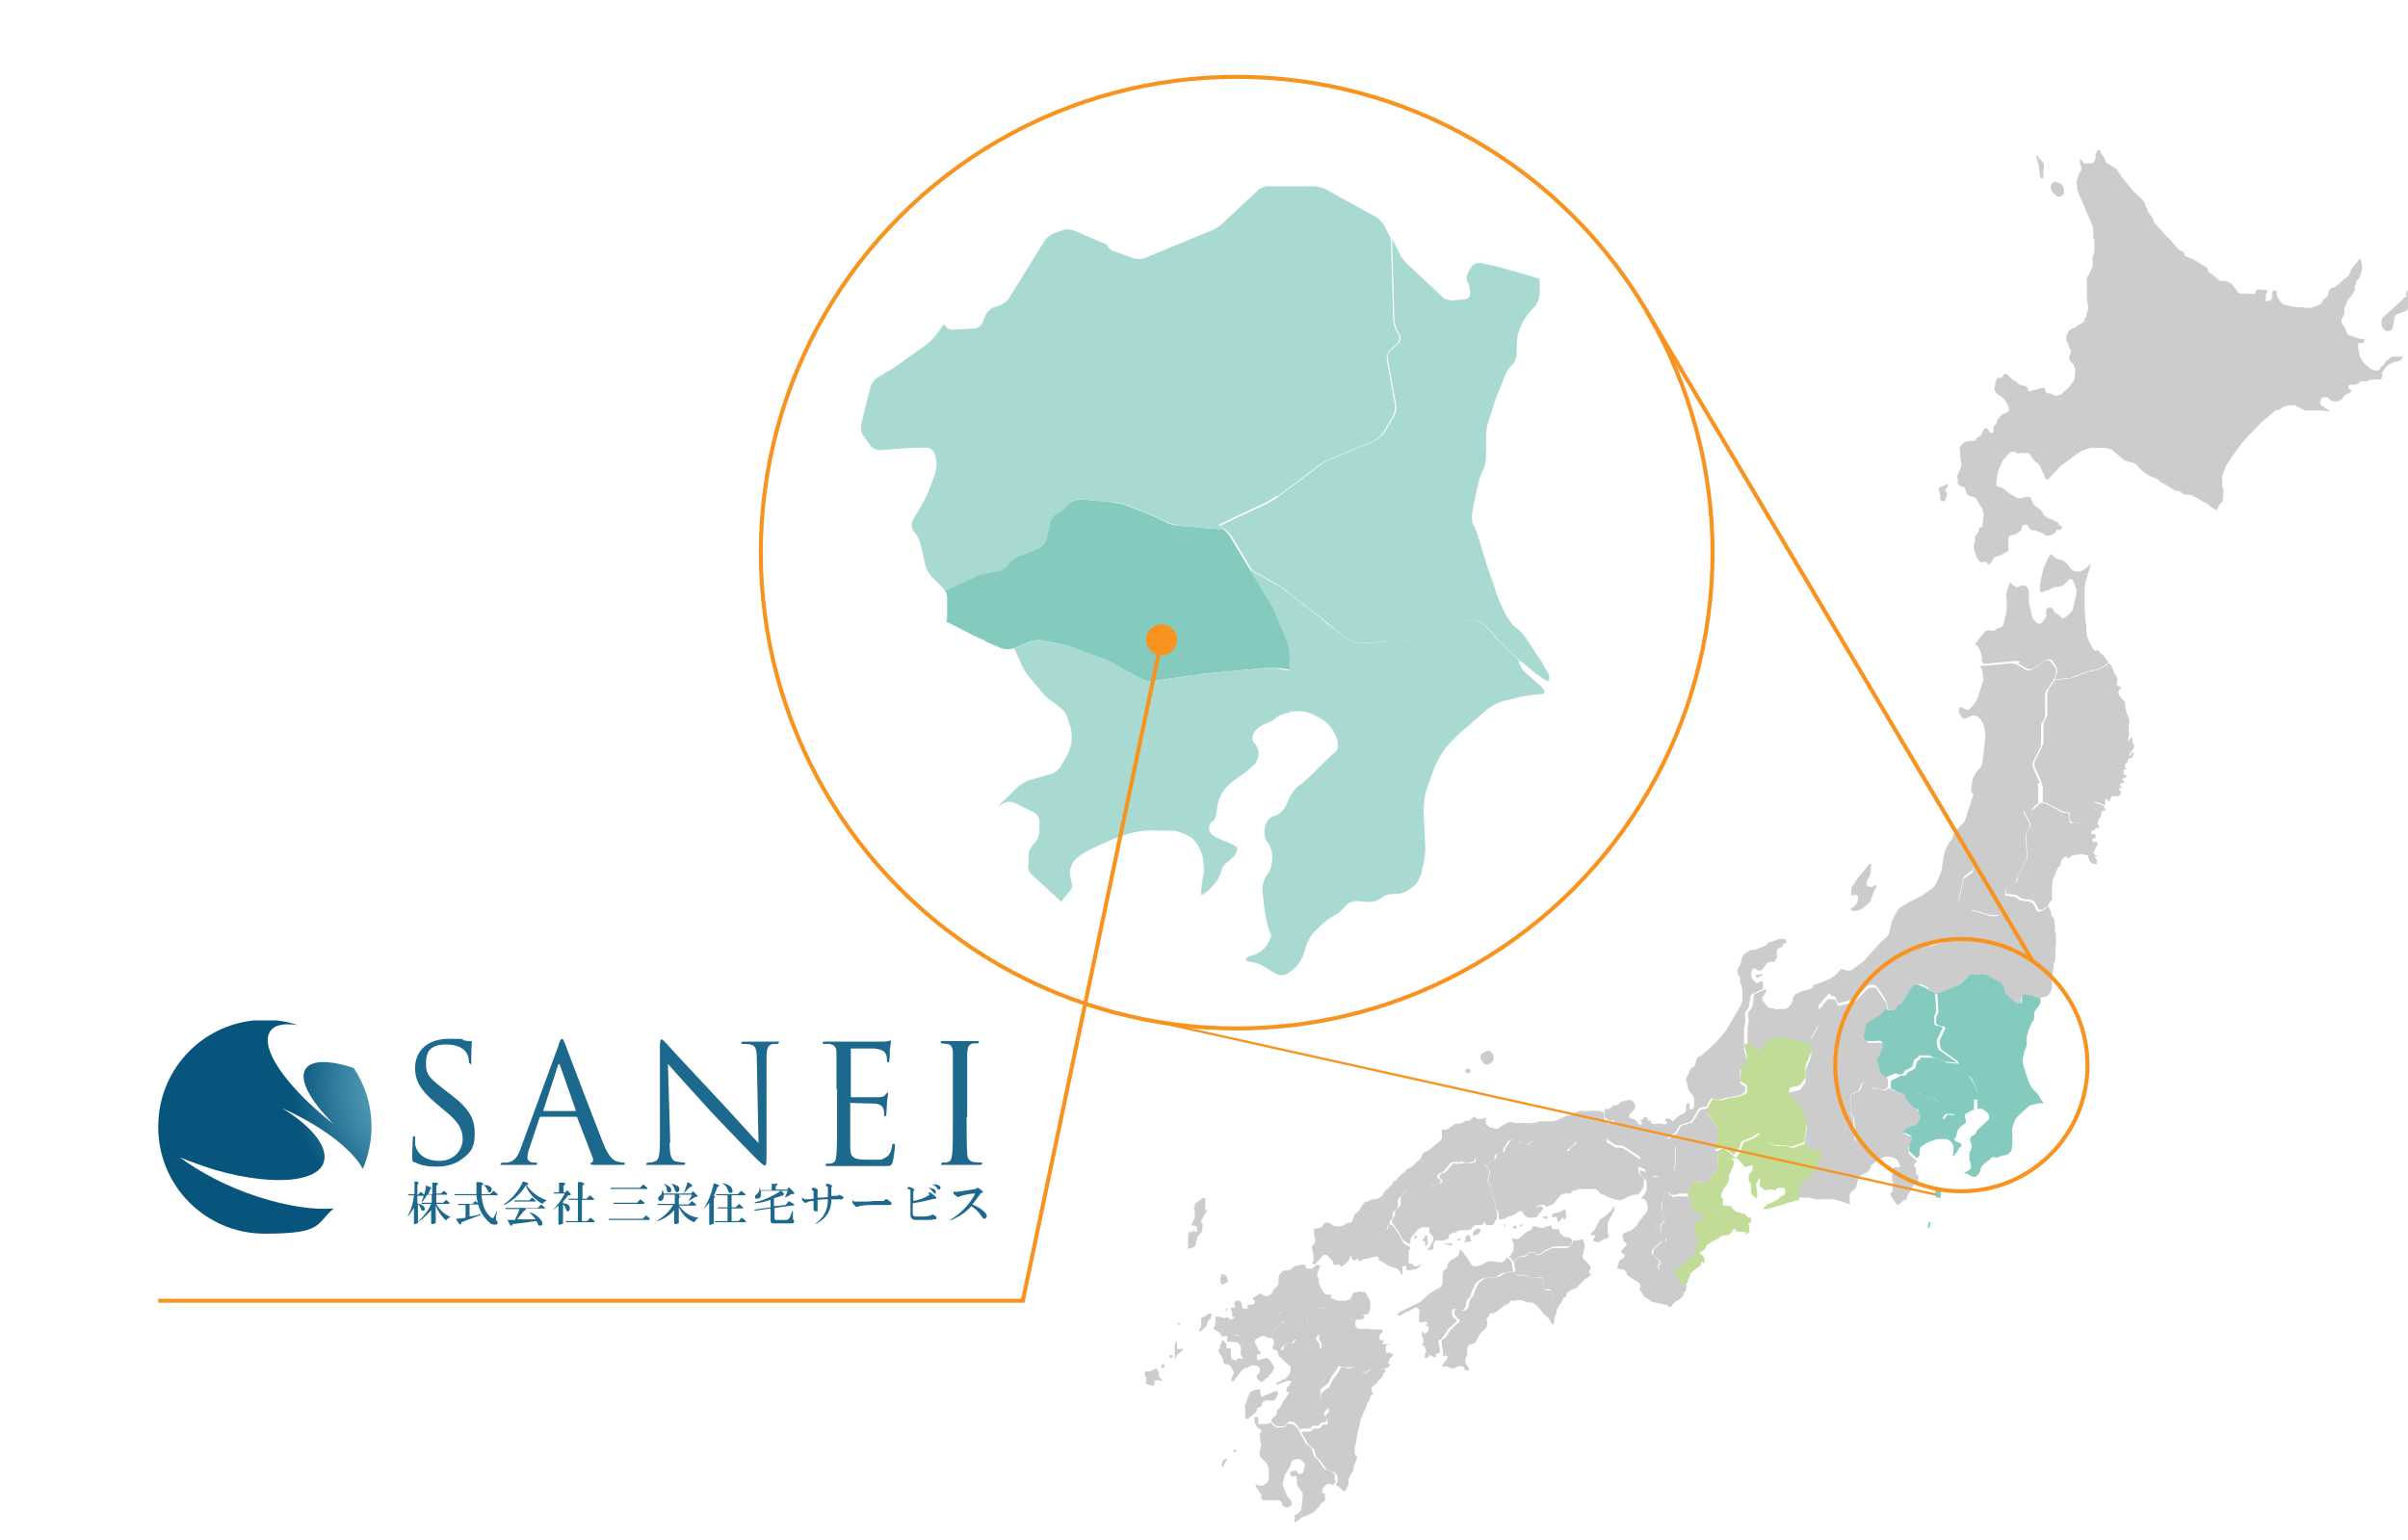 <?xml version="1.0" encoding="UTF-8"?>
<svg xmlns="http://www.w3.org/2000/svg" xmlns:xlink="http://www.w3.org/1999/xlink" version="1.1" viewBox="0 0 420 268.6">
  <defs>
    <style>
      .cls-1, .cls-2, .cls-3 {
        fill: none;
      }

      .cls-4 {
        fill: #1d698d;
      }

      .cls-5 {
        fill: #84cabf;
      }

      .cls-6 {
        fill: #ccc;
      }

      .cls-2 {
        stroke-width: .4px;
      }

      .cls-2, .cls-3 {
        stroke: #f7931e;
        stroke-miterlimit: 10;
      }

      .cls-3 {
        stroke-width: .7px;
      }

      .cls-7 {
        clip-path: url(#clippath-1);
      }

      .cls-8 {
        fill: #f7931e;
      }

      .cls-9 {
        fill: #c0dc96;
      }

      .cls-10 {
        fill: #a9dad2;
      }

      .cls-11 {
        fill: url(#_名称未設定グラデーション);
      }

      .cls-12 {
        clip-path: url(#clippath);
      }
    </style>
    <clipPath id="clippath">
      <rect class="cls-1" width="420" height="268.6"/>
    </clipPath>
    <clipPath id="clippath-1">
      <path class="cls-1" d="M27.6,196.6c0,10.3,8.3,18.6,18.6,18.6s8.8-1.7,12-4.4c-3.5.3-8.2-.4-13.4-2.1-5.2-1.7-9.9-4.2-13.4-6.8,2,.8,4,1.5,6.2,2.2,10.9,3.1,19.4,2,19-2.6-.2-2.5-3-5.5-7.4-8.2,6.7,3,12.1,7,14.1,10.6.9-2.2,1.5-4.7,1.5-7.3,0-3.8-1.1-7.3-3.1-10.3-4.8-1.6-8.2-1.4-8.7.9-.4,2.1,1.7,5.4,5.2,8.9-7.4-5.8-12.3-12.2-11.4-15.5.5-1.7,2.3-2.2,5.1-1.8-1.8-.6-3.7-.9-5.7-.9-10.3,0-18.6,8.3-18.6,18.6h0Z"/>
    </clipPath>
    <radialGradient id="_名称未設定グラデーション" data-name="名称未設定グラデーション" cx="-835.6" cy="-36.1" fx="-835.6" fy="-36.1" r="1.3" gradientTransform="translate(14696.9 -442) scale(17.5 -17.5)" gradientUnits="userSpaceOnUse">
      <stop offset="0" stop-color="#7fc7d9"/>
      <stop offset=".7" stop-color="#2e7a9b"/>
      <stop offset="1" stop-color="#07557d"/>
    </radialGradient>
  </defs>
  <!-- Generator: Adobe Illustrator 28.6.0, SVG Export Plug-In . SVG Version: 1.2.0 Build 709)  -->
  <g>
    <g id="_レイヤー_1">
      <g class="cls-12">
        <g>
          <g>
            <path class="cls-6" d="M339.3,85.9c0,0,0-.3,0-.4h0c0-.1.1-.3.2-.3s.1-.2.2-.3v-.2c0-.1,0-.2-.1-.2h-.1c-.1,0-.3.1-.4.2l-.5.2c-.1,0-.3.1-.3.2h-.1c0,.2-.1.4,0,.5l.2.7c0,.1,0,.3,0,.4v.4c.1.1.2.3.3.3,0,0,.2,0,.3,0h.2c.1-.2.2-.3.2-.4l.2-.8c0-.1,0-.3,0-.4h0Z"/>
            <path class="cls-6" d="M359.9,32.8c0,0,0-.2-.1-.3l-.2-.3c0,0-.2-.2-.2-.2-.4-.1-.8-.4-1.2-.2-.2,0-.3.2-.4.4-.2.4-.1.7,0,1,0,0,0,.2.2.3l.7.7c0,0,.2.1.3.1h.1c.1,0,.2,0,.3,0l.4-.3c0,0,.2-.2.2-.2h0c0-.2,0-.3,0-.4v-.3q0,0,0,0Z"/>
            <path class="cls-6" d="M356.1,28s0,0-.1,0c0,0,0-.1-.1-.2,0,0-.1,0-.2-.1-.2-.1-.1-.5-.4-.5h0c-.1,0-.2,0-.1.2l.2.8c0,0,0,.2.1.3h0c0,.1.1.3.1.4l.2,1.7c0,0,0,.2.1.3v.2c.2,0,.3.1.3,0,0,0,.1-.1.2-.2v-.6c0,0,0-.2,0-.3h0c0-.1,0-.2,0-.3v-.2c.1,0,.1-.2.1-.3v-.5c0-.1,0-.2-.1-.3-.1-.2-.1-.2-.3-.3h0Z"/>
            <path class="cls-6" d="M423.6,59.7c0,0-.2,0-.2,0-.1,0-.2.1-.3.2-.2.2,0,.5,0,.8,0,0,.1.2.2.3.1,0,.3,0,.5,0s.2-.1.4-.2c0,0,.1-.1.1-.2v-.4c.1,0,.1-.2,0-.2h0c0-.1-.1-.2-.2-.2h-.5c0,0,0-.1,0-.1Z"/>
            <path class="cls-6" d="M429.4,57.5c0,0-.1.2-.2.2h-1.5c-.1.1-.2.2-.2.3v.8c0,0,0,.2,0,.1h.2c0,0,.2,0,.2,0v.3c.1,0,.3.2.3.1h.2c.1,0,.2,0,.3-.2v-.2c.1,0,.3-.2.4-.2h.3c.1,0,.2,0,.3-.1l.8-.5c0,0,.1-.2.1-.3h0c0-.1,0-.2.2-.2h.3c.1,0,.2-.1.2-.2v-.2c0,0,0-.2,0-.3l-.6-.4c0,0-.2,0-.3,0h-.2c0,0-.2.1-.3.2l-.4.4c0,0-.1.2-.1.3v.2s0,0,0,0Z"/>
            <path class="cls-6" d="M406.5,71.7s0,0,0,0c0,0,0,0-.1,0,0,0-.2,0-.3,0s-.2,0-.3,0h-.3c-.1,0-.4-.1-.5-.1h-.4c-.1,0-.4,0-.5,0h-.1c-.1,0-.4,0-.5,0h-.8c-.1,0-.4,0-.5,0h-.3c-.1-.2-.3-.2-.5-.3h0c-.1,0-.3-.2-.4-.3h-.3c-.1-.2-.4-.3-.5-.3h-.4c-.1,0-.4,0-.5,0l-1.1.3c-.1,0-.3.2-.4.3-.1.1-.2.2-.3.2,0,0-.2,0-.3,0s-.2,0-.4.2h-.1c-.1.2-.3.3-.4.4l-1.8,1.5c-.1,0-.3.2-.4.4l-1.7,1.8c-.1,0-.3.3-.4.4l-.9,1c-.1.1-.2.3-.3.4l-1.1,1.5c0,.1-.2.3-.3.4l-1.1,1.7c0,.1-.2.3-.2.5l-.5,1.3c0,.1,0,.3,0,.4,0,.1,0,.3,0,.5v.2c0,.1,0,.4,0,.5v.4c.2.1.2.4.2.5v.8c0,.1,0,.4-.1.5v.5c0,.1-.2.3-.3.4h0c-.1.2-.2.3-.4.4v.2c-.3.2-.2.5-.4.7-.4-.2-.7-.4-1.1-.7-.2-.2-.4-.4-.6-.5l-.8-.4c-.1,0-.3-.2-.5-.3l-.5-.3c-.1,0-.3-.2-.5-.2l-.3-.2c-.1,0-.4-.1-.5-.1h-.6c-.1,0-.4-.1-.5-.2l-.4-.3c-.1,0-.3-.2-.5-.2h-.4c-.1-.1-.4-.2-.5-.3l-.4-.3c-.1,0-.3-.2-.5-.3-.4-.2-.8-.4-1.2-.7-.1,0-.2-.2-.3-.3-.4-.3-.9-.4-1.4-.6-.4-.2-.7-.4-1.1-.7-.1,0-.3-.2-.4-.3-.3-.3-.6-.6-.9-1-.2-.2-.4-.3-.7-.4-.6-.2-1.2-.1-1.7-.6-.3-.2-.6-.5-.9-.8-.1,0-.3-.2-.4-.3l-.6-.5c-.1,0-.3-.2-.5-.2l-.9-.2c-.1,0-.4,0-.5,0h-1.3c-.1,0-.4,0-.5,0l-1.2.4c-.1,0-.4.1-.5.2l-1.2.8c-.1,0-.3.2-.4.3l-1.6,1.2c-.1,0-.3.2-.4.3l-1.1,1.2c-.1,0-.3.3-.4.4l-.2.2c-.1,0-.2.3-.3.4s-.2.2-.3.1h-.2c-.1-.1-.3-.3-.3-.4v-.2c0-.1-.1-.3-.2-.4s-.2-.2-.2-.4l-.4-.9c0-.1-.2-.3-.3-.4l-.4-.3c-.1,0-.3-.3-.4-.4l-.7-1c0-.1-.3-.2-.4-.2h-.3c-.1,0-.4,0-.5,0h-.5c-.1.2-.4.2-.5,0,0,0-.3-.1-.3-.2,0,0-.6,0-.6,0-.1,0-.3,0-.4.2l-.9,1c-.1.1-.2.3-.3.4l-.6,1.3c0,.1-.1.3-.2.5l-.3,1.8c0,.1,0,.4,0,.5h0c0,.2.2.4.4.4l.8.3c.1,0,.3.2.4.3l.2.2c.1,0,.3.2.4.3l1.5.9c.1,0,.3,0,.5,0h.3c.1-.2.4-.2.5-.2h.1c.1,0,.3,0,.4,0,0,0,.2,0,.3,0s.2.2.3.4h0c0,.2.2.4.2.5s.2.2.2.3c0,0,.1.3.2.3l1.1.8c.1,0,.2.3.3.4h0c0,.2.1.4.3.5l.5.4c.1,0,.3.2.4.2s.3,0,.4.1l.9.5c.1,0,.2.2.3.3s.1.2.3.3h0c.1,0,.3.2.3.2s0,.2-.1.3l-.3.2c-.1,0-.3.1-.4,0s-.2,0-.3.2v.2c-.2.1-.3.3-.5.4h-.2c-.1.2-.3.2-.4.2,0,0-.2,0-.4,0-.1,0-.3,0-.4-.1s-.3-.2-.4-.3l-1.4-.5c-.2,0-.5,0-.8-.2-.2-.1-.2-.4-.4-.6h0c0-.1-.3-.2-.4-.2s-.3,0-.4.1h0c-.1.1-.3.3-.3.4v.4c-.1.1-.3.3-.4.4l-.5.3c-.1,0-.3.2-.5.2h-.2c-.1,0-.4.2-.5.2h0c-.1,0-.2.3-.2.4v1.2c-.1.1,0,.4,0,.5h0c0,.2.1.3,0,.4,0,0-.2.2-.3.3h-.2c-.1.2-.3.3-.5.4l-1.2.4c-.1,0-.3.2-.4.3l-.4.7c0,.1-.2.2-.3.3s-.2,0-.3-.1h0c-.2-.3-.4-.3-.7-.3-.3,0-.5.2-.6,0l-.3-.3c-.1,0-.2-.3-.3-.4l-.5-1.6c0-.1,0-.4,0-.5l.2-1.2c0-.1,0-.3,0-.4s.1-.2.2-.3l.4-.5c0-.1.1-.3.1-.5h0c0-.2.1-.3.3-.3.1,0,.3-.2.3-.3v-.3c0-.1,0-.4.1-.5v-.6c.1-.1.1-.4.1-.5v-.3c-.1-.1-.2-.4-.2-.5v-.3c-.2-.1-.3-.3-.4-.5l-.7-1.2c0-.1-.2-.2-.4-.3l-.8-.2c-.1,0-.3-.2-.4-.3l-.2-.4c0-.1-.1-.3-.1-.4,0,0,0-.2-.1-.3,0,0-.2-.2-.3-.2-.1,0-.3,0-.4-.1l-.4-.3c-.1,0-.2-.3-.1-.4,0-.1,0-.3,0-.4s-.1-.2-.1-.4v-.2c0-.1,0-.3.1-.4s.2-.3.2-.4l.4-.9c0-.1,0-.4,0-.5l-.2-1.3c0-.1,0-.4,0-.5v-.7c-.2-.1-.1-.3,0-.5l.4-.5c0-.1.3-.2.4-.3l.8-.2c.1,0,.4,0,.5,0,.1,0,.3,0,.4,0,.1,0,.3-.2.3-.3h0c0-.2.2-.3.4-.4l.3-.2c.1,0,.2-.2.3-.4,0-.1.1-.3.2-.5l.2-.3c0-.1.2-.2.4,0h.2c.1.2.3.4.3.5,0,.1.2.2.4.2h0c.1,0,.3,0,.3-.2,0-.1,0-.4,0-.5h0c0-.2,0-.4.1-.5l.3-.3c.1,0,.2-.3.2-.4h0c0-.2.1-.4.2-.5l.4-.5c0-.1.3-.3.4-.3l.8-.4c.1,0,.3-.2.3-.3h0c0-.3,0-.4,0-.5s-.2-.2-.2-.4h0c0-.2-.2-.4-.2-.4,0,0-.2-.2-.2-.3s-.2-.3-.3-.4l-.5-.5c-.1,0-.3-.2-.4-.2h0c-.1,0-.3-.2-.4-.3l-.3-.5c0-.1,0-.3,0-.5l.3-1.4c0-.1.2-.3.3-.3h.5c.1,0,.3-.2.4-.3v-.2c.2-.1.3-.2.5-.2h0c.1,0,.3.2.4.3l.2.2c0,.1.3.3.4.4l.3.2c.1,0,.3.2.4.2s.2.2.3.3.2.3.4.3h.2c.1.1.4.2.5.2h0c.1,0,.4,0,.5.2.1,0,.2.2.2.3s0,.3.1.3c0,0,.2.2.3.2s.2,0,.3-.1c0,0,.2-.2.3-.2,0,0,.2,0,.3,0s.3,0,.4-.1l.5-.2c.1,0,.4-.1.5-.1.4,0,.3.5.4.7.1.3.4.3.6.3.1,0,.4,0,.5.2l.5.2c.1,0,.3,0,.5,0l.5-.2c.1,0,.3-.2.4-.3l.7-.6c.1,0,.3-.3.4-.4l.8-1.1c0-.1.2-.3.2-.5v-1.1c.2-.1.1-.4,0-.5l-.2-.6c0-.1-.2-.3-.3-.4s-.2-.2-.3-.3-.1-.3-.2-.4v-.2c0-.1,0-.4.1-.5l.2-.3c0-.1,0-.3,0-.4v-.2c-.2-.1-.3-.3-.3-.5l-.5-1.3c0-.1,0-.3,0-.5v-.2c.2-.1.3-.3.3-.4s0-.3.2-.4l.2-.2c.1,0,.3-.2.4-.2h.1c.1,0,.3-.2.5-.3h0c.1-.2.3-.2.4-.3s.3-.1.4-.2l.4-.3c.1,0,.3-.3.3-.4v-.3c.2-.1.3-.3.3-.5l.3-1.1c0-.1,0-.4,0-.5l-.2-1.4c0-.1,0-.4,0-.5v-.5c0-.1,0-.4,0-.5v-1.5c-.1-.1,0-.3,0-.5h0c0-.1.2-.3.3-.5l.6-1.3c0-.1.1-.3.1-.5v-1.5c.1-.1.2-.3.2-.4s.1-.2.1-.4v-.5c0-.1.1-.4,0-.5v-1c-.1-.1-.1-.4-.2-.5v-1.7c-.1-.1-.2-.4-.2-.5l-1.5-3.5c0-.1-.1-.3-.2-.5l-.8-1.8c0-.1-.1-.3-.1-.5v-.7c-.2-.1-.1-.4-.1-.5l.3-1c0-.1.1-.4.2-.5l.3-.5c0-.1,0-.4,0-.5v-.3c-.2-.1-.2-.4-.2-.5,0-.2,0-.4-.1-.6h0s0,0,0,0h0c0,0,.2,0,.2,0,0,0,.1.1.2.1,0,.1.1.2.2.4,0,0,.2.2.2.2,0,0,.2,0,.3,0,0,0,.3,0,.4,0h0c.1,0,.4,0,.5,0h.2c.1-.1.3-.2.4-.4h0c.1-.2.2-.4.2-.5v-.6c0-.1.2-.4.2-.5h0c0-.2.2-.3.3-.3h.3c.1.1.1.2.1.4h0c0,.2.2.4.3.5h0c.1.1.3.3.3.4l.3.7c0,.1.2.3.4.4h.2c.1.2.3.3.5.4l.5.3c.1,0,.3.2.4.4l.6.9c0,.1.2.3.3.4l1.7,2.1c0,.1.2.3.4.4l1.5,1.5c.1,0,.2.3.3.4h0c0,.2.1.4.2.6v.2c.2.1.3.3.3.5h0c0,.2.1.3.2.5l.6.7c0,.1.2.3.2.5h0c0,.2.1.4.2.5l1.9,2.1c0,.1.3.3.4.4l.2.2c.1,0,.3.3.4.4l1.1,1.3c0,.1.3.3.4.3l.5.3c.1,0,.3.2.3.4v.2c.2.1.3.3.5.3l.5.2c.1,0,.3.2.5.2l2.3,1.4c.1,0,.3.2.3.4v.3c.1.1.3.3.4.4h.1c.1.1.3.2.4.3l1.1.9c.1,0,.3.2.5.1.1,0,.4,0,.5,0l.7.2c.1,0,.3.2.4.3l.2.2c0,.1.2.3.3.4l.4.5c0,.1.2.3.3.4s.2.2.4.2h.9c.1,0,.4,0,.5,0h.2c.1,0,.4,0,.5.1h0c.1,0,.3,0,.4-.1l.2-.5c0-.1.2-.2.4-.2h.6c.1.1.3.1.4.1,0,0,.3,0,.4,0h0c.1,0,.2.1.2.2s0,.2-.1.2c0,0-.1.2-.2.4v.8c-.2.1-.1.3,0,.3,0,0,.3,0,.4,0,.1,0,.3,0,.4-.2h.1c.1-.2.2-.4.2-.5h0c0-.2,0-.5,0-.6h0c0-.3,0-.4.2-.5s.3,0,.4,0c0,0,.2.2.2.3v.2c0,.1,0,.4.1.5,0,.1.1.3.2.4l.5.7c0,.1.3.2.4.3l.7.2c.1,0,.4,0,.5.1l1.1.2c.1,0,.4,0,.5,0h.6c.1.1.4.1.5.1h.6c.1,0,.4,0,.5-.1l.6-.2c.1,0,.4-.1.5-.2l.3-.2c.1,0,.2-.2.3-.3,0,0,.1-.3.2-.4l.7-.6c.1,0,.2-.3.2-.4v-.5c.2-.1.2-.3.3-.4,0,0,.2-.1.4-.2h0c.1,0,.4-.1.5-.2l.4-.3c.1,0,.3-.2.4-.3l.5-.5c.1-.1.3-.3.4-.3l.5-.4c.1,0,.2-.3.3-.4l.2-.6c0-.1.1-.3.2-.4,0,0,.2-.2.3-.3l.5-.6c0-.1.2-.3.3-.4h0c0-.2.2-.3.3-.3s.2.1.2.3l.2,1c0,.1,0,.3,0,.4,0,0-.1.2-.1.3s0,.3-.1.4l-.2.6c0,.1-.1.3-.2.4,0,0-.2.2-.3.3,0,0-.2.2-.2.4v.3c-.2.1-.2.4-.2.5h0c0,.2,0,.4,0,.5,0,.1-.1.3-.2.4l-.4.6c0,.1-.2.3-.3.4h-.1c-.1.2-.2.4-.3.5,0,0-.5,1.2-.5,1.3,0,0,0,.3,0,.3,0,.1,0,.4,0,.5v.2c-.1.1-.2.3-.3.5s-.2.3-.2.5v.3c0,.1,0,.4.2.5l.3.4c0,.1.2.3.2.5l.3.7c0,.1.2.3.3.3h.2c.1.1.4.2.5.2,0,0,1.3.4,1.3.4.2,0,.5,0,.7.1.2,0-.2.6-.2.6-.2.2-.4,0-.6,0,0,0-.2,0-.2,0,0,0-.1.2-.1.3h0c0,.2,0,.4,0,.6,0,0,.3,1.5.3,1.5s.4.7.4.7c0,.1.2.3.3.4l.5.5c.1,0,.3.3.4.3l.4.3c.1,0,.3.2.5.2h.3c.1,0,.3.1.4,0,0,0,.2-.1.3-.2h0c0-.2.2-.4.3-.5h.1c.1-.2.3-.3.4-.5h0c0-.2.2-.4.4-.5l.6-.5c.1,0,.3-.2.5-.2h.3c.1,0,.4,0,.5,0,.1,0,.3,0,.5,0h.2c.1,0,.2.1.2.2s-.2.2-.3.3l-.3.2c-.1,0-.3.2-.5.2h-.4c-.1.2-.4.2-.5.3h-.1c-.1,0-.3.2-.5.3h0c-.1,0-.3.3-.4.4l-.4.5c0,.1-.2.3-.2.4v.4c0,.1,0,.3-.1.4v.2c-.2.1-.3.2-.4.2s-.2,0-.3,0c-.1,0-.3,0-.5,0h-.4c-.1,0-.4,0-.5.1l-.5.2c-.1,0-.3,0-.4,0s-.2,0-.4,0h-.3c-.1.2-.3.3-.4.4s-.2.2-.4.2-.3,0-.5,0h-.1c-.1,0-.4,0-.5,0h0c-.1,0-.2.2-.2.4,0,.1,0,.3.2.4h0c.1,0,.2.1.3.2,0,0,0,.2-.1.2h0c-.1.2-.3.3-.4.3h0c-.1,0-.3.2-.4.2s-.2.2-.3.2-.2.2-.2.3c0,.1-.2.3-.3.4h-.2c-.1.2-.3.3-.5.3h-.1c-.1,0-.4,0-.5,0h-.2c-.1,0-.3-.1-.4-.2l-.3-.3c-.1-.1-.3-.2-.4-.2h-.5c-.1,0-.3,0-.4.2l-.2.4c0,.1-.1.3,0,.5s.1.3.3.4l.4.2s0,0,0,.1h0Z"/>
            <path class="cls-6" d="M419.3,51.9c0,0-.1.2-.2.3l-3.5,3.2c0,0-.2.2-.2.4h0c-.1.6,0,1.3.5,1.7.3.3.5.3.9.2.1,0,.3-.1.4-.2h0c0-.2.1-.4.2-.5l.2-1.5c0-.1.1-.3.2-.4h0c0-.2.3-.3.4-.3l1.5-.6c.1,0,.2-.2.3-.3l.4-1c0-.1.2-.2.3-.3h.4c.1-.1.2-.3.3-.4l.3-1.3c0-.1.1-.3.2-.4l1.4-1.2c0,0,.2-.2.3-.3l.6-.7c0,0,.2-.2.4-.2l1.4-.2c.1,0,.3,0,.4-.2h.2c.1-.2.3-.3.3-.4l.9-1c0,0,.2-.2.4-.2h0c.1,0,.3,0,.4,0,0,0,.2,0,.4,0h0c.1,0,.2-.2.3-.3l.5-.9c0-.1,0-.2,0-.3s-.2,0-.3,0l-2.4.6c-.1,0-.3,0-.4,0l-1.5-1.1c-.1,0-.3-.1-.4-.1h0c-.1,0-.3,0-.4.1l-.4.2c-.1,0-.2.2-.2.3v.2c0,.1-.1.3-.2.4l-.4,1c0,.1-.1.3-.2.4l-.4.8c0,.1-.2.3-.2.4l-1.9,2.4c0,0-.2.2-.3.3l-.4.3c0,0-.1.3-.1.4v.2c0,.1,0,.3,0,.4h0Z"/>
            <path class="cls-6" d="M436.9,40.2c.1,0,.2.2.2.3v.4c0,.1,0,.3-.2.4l-.8.8c-.1,0-.3.1-.4,0h-.3c-.1-.2-.3-.2-.4-.1s-.1.2,0,.3h0c0,.2,0,.4,0,.5h0c0,.2-.2.2-.3.1h-.1c0-.2-.2-.3-.3-.3,0,0-.1.2-.1.3v.7c0,.1,0,.3-.2.4l-.4.4c-.1,0-.2.3-.1.4h0c0,.3.1.5.2.6h0c0,.1.3.2.4.2h.2c.1,0,.3-.1.4-.3l.8-1.4c0-.1.2-.3.4-.4h.1c.1-.2.3-.2.5-.3h.7c.1-.2.3-.3.4-.4l.2-.2c.1-.1.2-.3.3-.4l.6-1.4c0-.1.2-.3.3-.4l2.6-2.1c.1,0,.3-.3.3-.4l.5-.8c0-.1.1-.3,0-.5s-.1-.3-.2-.4c0,0-.1-.2-.1-.3,0-.1.1-.3.2-.4l.2-.2c.1,0,.3-.2.5-.2h.3c.1,0,.3,0,.4.2l.3.4c0,.1.3.2.4.2h.1c.1,0,.4,0,.5,0l.5-.2c.1,0,.3-.2.4-.3h0c0-.2.2-.4.3-.5l1.3-1.7c0-.1.2-.3.4-.4l1-.8c.1,0,.3-.2.4-.3l1-.7c.1,0,.3-.2.5-.2l1.5-.5c.1,0,.3-.2.4-.3l1.1-1c.1,0,.3-.2.5-.2l2.3-.4c.1,0,.3-.1.3-.3v-.3c.1-.1.1-.4,0-.5l-.2-.4c0-.1,0-.3,0-.5l.3-.8c0-.1,0-.3-.1-.4l-.8-.4c-.1,0-.4-.1-.5,0-.6.1-1.3.3-1.7.8-.3.4-.5.8-.8,1.2-.4.6-.9,1.3-1.3,1.9,0,.1-.2.3-.4.3l-1.1.6c-.1,0-.4.1-.5.2l-2.2.5c-.1,0-.4,0-.5,0h-.3c-.1-.2-.3-.4-.3-.5l-.5-1.8c0-.1-.2-.3-.3-.3h-.2c-.1,0-.3,0-.4.2h-.1c-.1.2-.2.4-.2.6v.2c0,.1,0,.4,0,.5l.4,1.1c0,.1,0,.4,0,.5l-.2.4c0,.1-.2.3-.4.3h-.5c-.1.2-.3.3-.5.3-.1,0-.2.2-.3.4l-.5,1c0,.1-.2.2-.4.2h-1.4c-.1,0-.2.1-.2.2,0,.1,0,.3,0,.5v.9c0,.1,0,.3-.2.4l-2.5,2c-.1,0-.2.3-.3.4v.5c-.2.1-.3.2-.5.2h-.7c-.1,0-.3,0-.4,0-.1,0-.1.2-.1.3h0c0,.2.2.3.3.4l.5.2h0Z"/>
            <path class="cls-6" d="M272.7,212.6c0,0,.1.1.2.1.2,0,.3-.4.3-.6,0-.3-.1-.5-.1-.8,0-.1,0-.3-.2-.3-.1,0-.3.1-.4.2-.1,0-.3.1-.4.2l-.8.2c-.2,0-.4.1-.5.2,0,0-.3.4-.1.5,0,0,.3,0,.4,0,.2,0,.3,0,.4,0,0,0,.1.2.1.4,0,.2.1.4.2.4,0,0,.3-.1.4-.3.1-.1.3-.5.4-.4,0,0,0,0,.1.1,0,0,0,0,0,0h0Z"/>
            <path class="cls-6" d="M327.3,154.8h0c0,0,.1-.2,0-.3s-.1-.1-.2-.1c0,0-.2,0-.2.1-.3.2-.5.2-.8.2-.2,0-.4-.1-.5-.3s0-.6.1-.8l.4-.8c.1-.2.2-.6.2-.8v-.9c.1,0,.1-.4,0-.4,0,0-.2,0-.2,0-.1,0-.2.1-.2.2l-1.8,2.2c-.1.2-.4.5-.5.7-.1.2-.2.4-.3.5-.2.2-.3.4-.4.7,0,.1,0,.2,0,.3,0,.1,0,.3,0,.4s-.1.2,0,.4c0,.1.3.2.5,0h0c.2-.1.5,0,.6.2s.1.5,0,.7v.4c-.2.2-.4.5-.6.7-.1.1-.3.2-.4.3-.1.1-.2.2-.1.4,0,0,.2.1.3.1.3,0,.6,0,.9-.1.2,0,.5-.2.7-.3l1-.8c.2-.1.4-.4.5-.7.3-.7.5-1.5.9-2.2h0Z"/>
            <path class="cls-6" d="M307.4,170.1c0,0,0-.2,0-.2s-.2,0-.2,0c0,0-.2.1-.4.1,0,0-.2,0-.3,0,0,0,0,0-.1,0,0,0,0,0-.1,0,0,0,0,.2,0,.3,0,.1.1.3.1.3s0,0,.1,0,.1,0,.2-.1c0,0,.2-.2.3-.2.1,0,.2,0,.3-.1s0-.1.1-.2h0Z"/>
            <path class="cls-6" d="M260,183.4c-.2-.1-.5-.2-.8,0l-.6.3c-.2.1-.4.4-.4.6h0c0,.6.5,1,.8,1.4,0,0,0,0,0,0,0,0,.1,0,.1,0s0,0,.1,0c.1,0,.3,0,.5-.1.1,0,.3-.1.4-.2.1-.2.3-.4.4-.4,0,0,0-.3,0-.6v-.2c0-.2-.3-.6-.5-.7h0Z"/>
            <path class="cls-6" d="M256.5,186.8c0-.3-.2-.5-.5-.4-.2,0-.4.3-.5.4s.2.3.5.4c.3,0,.5-.1.5-.4Z"/>
            <path class="cls-6" d="M213,223.6c0,0,0,.1,0,.2s0,.1,0,.2c0,0,0,0,.1.1h0c.2,0,.4-.1.5-.2.2-.1.3-.2.5-.3,0,0,0,0,.1,0,0,0,0-.1,0-.2-.1-.1-.1-.3-.1-.4,0-.2-.2-.5-.5-.6s-.4-.2-.5-.2c0,0-.1.1-.1.2,0,.1,0,.3-.1.4-.1.3,0,.7,0,1h0Z"/>
            <path class="cls-6" d="M213.7,228.7c0,0,0,0,0,0,.1,0,.2-.1.4-.2,0,0,0,0,0,0,0,0,0,0,0-.1,0,0,0-.1-.1-.2,0,0,0-.1,0-.2,0,0,0,0,0,0,0,0,0,0,0,0h0c0,.2-.2.4-.3.7h0Z"/>
            <path class="cls-6" d="M211.2,229.1s0,0,.1,0c0,0,0,0,0,0,0,0,0,0,0,0,0,.2,0,.5-.1.7,0,.2-.1.4-.3.4-.1,0-.2.2-.3.4h0c0,.2-.1.3-.1.5,0,0,0,.1,0,.2,0,0-.1.1-.2.1,0,0-.1.1-.2.2-.1.1-.2.3-.4.4h0c-.1.1-.2.2-.4.2-.1,0-.2,0-.4,0h0s0,0,0,0c0,0,0,0,0,0,0,0,0,0,.1,0,0,0,0,0,.1,0,0,0,0-.1,0-.2,0,0,0,0,.1-.1,0,0,.1-.2.2-.3s.1-.2.1-.3v-.3c0-.2,0-.4,0-.6v-.2c0-.2,0-.3.2-.4s.4-.1.5-.2c.2-.2.4-.3.6-.5h0Z"/>
            <path class="cls-6" d="M205.9,231c0-.1,0-.2-.1-.2s-.3,0-.4,0-.1,0-.1.1c0,.1.2,0,.3.2,0,0,0,0,0,0,0,0,0,0,0,0,0,0,.1,0,.1,0,0,0,.1-.1.1-.2h0Z"/>
            <path class="cls-6" d="M205.2,234.2c0-.1.1-.2.1-.3,0,0,0,0,0,0,0,0,0,0,0,0,0,0,0,0,0,0,0,.4,0,.7,0,1.1s.1.3.3.3c.2,0,.5,0,.8,0,0,0,0,0,0,0h0c0,0,0,0,0,.1,0,0,0,0,0,0-.1.1-.2.2-.4.4-.1.1-.3.2-.4.3-.1,0-.3.2-.3.3l-.2.4c0,.1-.1.2-.2.3,0,0,0,0,0,0,0,0,0,0,0,0,0,0,0-.1,0-.2,0-.2.1-.5,0-.7v-1c-.1-.2,0-.4,0-.6l.3-.7h0Z"/>
            <path class="cls-6" d="M204.3,236.4c0,0-.1,0-.2,0,0,0-.2.1-.2.2,0,0,.1.1.2.2.1,0,.2,0,.3.1,0,0,0,0,.1,0,0,0,0-.2,0-.2,0,0,0-.1,0-.2,0,0,0-.2-.1-.2h0Z"/>
            <path class="cls-6" d="M210.2,211.2s0,0,0-.1c0-.2.1-.4,0-.6,0-.2,0-.5,0-.7h0c.1-.3,0-.5,0-.7s-.4-.1-.6,0l-.2.2c-.2.2-.5.3-.6.4-.2,0-.4.3-.4.5v.3c-.2.1-.2.4-.1.5,0,0,0,.1.1.2,0,.1,0,.3,0,.5v.7c-.2.4-.4.9-.6,1.2,0,0,0,0,0,0,0,0,0,0,0,.1s0,.1,0,.1c0,0,0,0,.1,0,.1,0,.3,0,.4,0,.2,0,.5.2.5.4h0c0,.4,0,.6-.1.7-.2.1-.3-.1-.4-.2,0,0-.2-.1-.3,0,0,0,0,0,0,0,0,.1-.2.3-.3.3s-.3-.2-.3-.4c0,0,0,0,0,0s0,0,0,0c0,.2,0,.3-.1.5,0,.1,0,.2,0,.3,0,.2-.1.6-.1.9v1.2c-.1.2,0,.4.3.3l.6-.2c.2,0,.4-.3.5-.6h0c0-.3.1-.7.2-.9v-.3c.2-.2.4-.5.6-.7.2-.1.3-.5.3-.7,0-.3.1-.6.1-.9h0c0-.2-.2-.1-.3-.2,0,0,0-.2,0-.2,0-.2.1-.4.3-.7.1-.2.3-.5.4-.7s.4-.5.5-.8h0Z"/>
            <path class="cls-6" d="M203,238.1h0c0,0,0-.1,0-.1,0,0,0,0,0,0,0,0-.2,0-.2-.1,0,0-.1,0-.1,0,0,.2-.1.4-.2.6h0c0,0,0,.1,0,.1,0,0,0,0,0,0,.1,0,.2,0,.3,0,0,0,.1,0,.1,0,.2,0,.2-.4.2-.6h0Z"/>
            <path class="cls-6" d="M201.9,238.8s0,0,0,0c0,0,0-.1-.1-.1s-.1,0-.2,0c0,0-.1,0-.2.1-.2.2-.5.2-.8.4-.2.1-.5,0-.7,0,0,0,0,0-.1,0s-.1,0-.1,0,0,.1,0,.2c0,.1,0,.3,0,.4,0,.2,0,.3.2.4,0,.1.1.4,0,.5v.4c-.2.1-.1.3,0,.3s.4.1.5.2h.3c.1.2.4.2.5.1h0c.1-.1.2-.3.2-.5v-.2c-.1-.1,0-.3.1-.2h.9c.2.2.3.1.3,0,0,0,0-.2-.2-.3l-.2-.2c-.1-.1-.2-.3-.2-.5v-.3c0-.2-.2-.4-.3-.6h0Z"/>
            <path class="cls-6" d="M222.9,243.1c0-.1,0-.3-.1-.4-.1,0-.4,0-.5,0l-2.1.9c-.1,0-.3,0-.3-.2v-.3c-.1-.1-.1-.3-.1-.4,0-.1,0-.3,0-.4,0,0,0,0-.1,0s0,0-.1,0c-.1,0-.2.1-.4.1-.1,0-.3,0-.4.1-.1,0-.3.1-.5.2-.1,0-.3.2-.4.4,0,.2-.2.5-.3.7,0,.2-.1.4-.2.6,0,.2-.1.4-.2.6,0,0,0,0,0,0,0,0-.1.1-.1.2s0,.2.1.3c0,.1,0,.3,0,.4v.8c-.1.3,0,.6.1.8,0,0,.1,0,.2,0,0,0,.1,0,.1,0,.2,0,.3-.2.5-.4.1,0,.2-.1.3-.2.2-.1.4-.3.5-.4.1-.1.3-.3.3-.5h0c0-.3.2-.5.4-.5h.1c.2,0,.3-.2.4-.4,0-.2,0-.5.2-.7,0,0,0,0,0,0,0,0,0,.2,0,.2,0,0,0,0,.1,0,0,0,0,0,.1-.1.2-.2.4-.3.7-.2.1,0,.2,0,.4,0,.2,0,.3.1.5,0,.3,0,.4-.4.6-.7.1-.2.2-.4.3-.6h0Z"/>
            <path class="cls-6" d="M216,253.1s0,0,0,0c0,0,0,0,0,0,0,0,0,0,0,0-.2,0-.4-.1-.6-.2-.2,0-.3,0-.3,0,0,0,0,.2.1.3s.2.1.3,0,.2-.1.4-.1h0Z"/>
            <path class="cls-6" d="M214.1,254.7c0-.1,0-.2-.2-.2h-.2c-.2,0-.4.2-.4.4l-.2.5c0,.1,0,.3,0,.4,0,0,0,0,0,.1s0,0,0,0c0,0,.1,0,.2,0,.1-.1.2-.3.2-.4,0,0,.1-.2.2-.3,0-.1.2-.4.3-.5h0Z"/>
            <path class="cls-6" d="M248.2,220.8c0,0,.1-.1,0-.2,0,0-.2,0-.3,0-.3,0-.5.2-.8.3-.1,0-.2,0-.3,0-.2,0-.2-.1-.3-.2,0-.1-.2-.2-.3-.3s-.4,0-.5,0h-.2c-.2,0-.3.2-.3.3s0,.3.1.5c0,.1,0,.2.1.3,0,0,0,.1,0,.1s0,0,.1,0,.1,0,.2,0c.3,0,.6-.1.9-.2.2,0,.4-.1.5,0,0,0,0,0,0,0,0,0,0,0,0,0,0,0,0,0,0,0,0-.1.2-.2.3-.3l.6-.5h0Z"/>
            <path class="cls-6" d="M247.2,215.8c0,0,0-.1,0-.2h-.3c0-.2-.2-.1-.2,0v.5c0,0,0,.1,0,0l.5-.4h0Z"/>
            <path class="cls-6" d="M249,215.7c0-.2-.2-.2-.3-.2,0,0-.1,0-.2,0,0,0,0,0,0,0,0,.1,0,.2,0,.3,0,0,0,.2-.1.2l-.2.2c0,0-.1.1-.1.2,0,0,0,.1.1.1h.3c0,.1.1.2.1.3,0,.2,0,.4,0,.6,0,0,0,0,0,0,0,0,0,0,0,0,.2,0,.4-.2.4-.4,0-.2,0-.3,0-.5,0-.1,0-.2,0-.3,0-.1,0-.2,0-.4,0-.1,0-.2,0-.4h0Z"/>
            <path class="cls-6" d="M253.3,217c0,0,0,0,0-.1-.2,0-.4,0-.6,0-.2,0-.3,0-.5,0-.2,0-.4,0-.5,0,0,0,0,0,0,0,0,0,0,0,0,0,0,0,.2.1.3.1.1,0,.2,0,.4.1.2,0,.3.1.5.2,0,0,0,0,0,0,0,0,.1,0,.1,0,.1,0,.2-.2.4-.2h0Z"/>
            <path class="cls-6" d="M254.9,215.8c0,0,0-.1,0,0-.3.2-.6.4-.9.5,0,0,0,0,0,0,0,0,0,0,0,0,0,0,0,0,0,0,.1,0,.2,0,.3.1,0,0,.2.1.3,0,0,0,0,0,0,0,.1-.2.2-.5.3-.7h0Z"/>
            <path class="cls-6" d="M256.5,216.4c.1-.1,0-.5-.1-.6,0-.1,0-.2-.1-.4,0,0-.1-.1-.2,0l-.4.2c0,0-.1.1-.1.2v.3c0,.1,0,.2,0,.3,0,0-.2.1-.2.2,0,.2.6,0,.7,0,.2,0,.5,0,.6-.2h0Z"/>
            <path class="cls-6" d="M257,215c0,0-.1.2-.1.2h0c0,.2,0,.3,0,.3,0,0,.2.1.2,0,.3,0,.7-.2.9-.4.1,0,.1-.2.2-.3,0,0,0-.2,0-.3h0c0-.1-.1-.2-.2-.2h0c0,0-.2,0-.3,0l-.5.3c0,0-.2.1-.2.2h0s0,0,0,0Z"/>
            <path class="cls-6" d="M281.2,210.6c.1-.1.3,0,.4,0,0,.1,0,.4,0,.5l-1,1.8c0,.1-.2.4-.2.6v.9c0,.2,0,.4,0,.6l.2.5c0,.1,0,.3-.1.4l-.8.3c-.1,0-.4.2-.5.3h-.1c-.1.2-.4.2-.5.2l-.6-.2c-.1,0-.2-.2-.1-.3.1-.2.6-.7.1-.7-.1,0-.2,0-.3,0-.1,0-.2-.1-.2-.2,0,0,0-.2,0-.2s.1-.1.2-.2c.2-.2.4-.3.5-.5.1-.2.2-.4.3-.6l.5-.9c0-.1.2-.3.4-.4l.5-.3c.1,0,.3-.3.5-.4l.9-.9h0Z"/>
            <path class="cls-5" d="M338.5,208c0-.2-.1-.4-.3-.5-.1,0-.2-.1-.4-.1-.4,0-.2.8-.2,1.1s.1.4.3.4h.3c.2.2.3,0,.3-.1v-.8h0Z"/>
            <path class="cls-5" d="M336.7,213.4c0-.2,0-.3-.2-.2h0c-.2.1-.2.4-.2.6v.3c.1.2.2.2.3,0v-.6c.1,0,.1,0,.1,0Z"/>
            <path class="cls-6" d="M231,270.3c0-.5,0-1,0-1.4,0,0,0-.2-.1-.2,0,0-.2,0-.2,0s-.1.1-.2.2c-.3.5-.5,1-.8,1.4-.1.2-.2.5-.2.8v.4c0,.2-.1.6-.2.7l-.8,1.1c-.1.2-.3.5-.3.7v.8c-.2.2,0,.3.2.3.1,0,.3-.1.4-.1.2,0,.4-.1.6-.2,0,0,.2-.2.2-.3h0c0-.5,0-.8.2-1.1l.3-.6c.1-.2.3-.5.5-.7h0c.1-.2.3-.5.3-.7v-.9c.1,0,.2,0,.2,0Z"/>
            <path class="cls-6" d="M225.7,275.3s0,0,0,0c0,0,0-.1,0-.2s0-.1,0-.1c0,0-.1,0-.2,0-.3,0-.6-.3-1-.4-.3-.1-.7-.3-1-.5-.1,0-.3-.1-.4,0,0,0,0,0,0,0,0,0,0,0,0,0-.1.4-.6.6-.9.7,0,0,0,0-.1,0,0,0,0,.1,0,.2.3.6.4,1.2.6,1.8,0,.2.3.4.5.4h.8c.2,0,.6,0,.8-.1h0c.2-.1.5-.3.6-.4s.3-.4.3-.6c0-.2,0-.3,0-.5h0Z"/>
            <path class="cls-6" d="M220.1,274s0,0,0,0c0,0,0,0,.1,0,0,0,.1,0,.1-.1s0,0,0,0c-.2-.2-.4-.4-.7-.5h-.1c-.2,0-.3,0-.2.2s.3.3.5.4c0,0,.2,0,.3,0h0Z"/>
            <path class="cls-6" d="M269.9,212.5c.1-.1,0-.2,0-.3-.1,0-.3,0-.5,0h-.2c-.1,0-.2.2,0,.3h.3c.1.2.3.2.4,0h0Z"/>
            <path class="cls-6" d="M265.6,213.7c0,0-.1-.1-.2-.1s-.3,0-.3.2c0,.1,0,.2.2.1h0c.1,0,.3-.2.3-.2h0Z"/>
            <path class="cls-6" d="M264.3,214.3c.1,0,.2-.1.2-.3h0c0-.2-.1-.3-.2-.2h-.1c-.1,0-.2.2-.3.3,0,.1,0,.2.2.2h.2s0,0,0,0Z"/>
            <path class="cls-6" d="M262.5,214c0,0,0-.2,0-.3h0c0-.3-.2-.3-.2-.2s0,.3,0,.4h0c.1.1.2.2.3.1Z"/>
            <path class="cls-6" d="M351.9,115.7l1.6.9c.3.2.8.1,1.1,0l2.2-1.4c.1,0,.4-.2.5-.2h.1c.2,0,.4.1.5.2l.7,1c0,.1.2.4.2.5v.3c0,.2,0,.4-.1.6l-.3.7c0,.2,0,.3.2.2l2.1-.2c.2,0,.5,0,.7-.2l2.5-.9c.2,0,.5-.2.6-.2l1.4-.3c.2,0,.5-.2.7-.3l1.2-.8c-.1-.1-.2-.3-.3-.4l-.3-.4c-.2-.3-.4-.6-.7-.7,0,0,0,0,0,0-.1,0-.2-.2-.3-.4,0,0-.2-.2-.3-.3-.1,0-.2,0-.3.1-.1,0-.4,0-.5-.3l-.3-.5c-.2-.3-.4-.7-.5-1l-.2-.5c-.1-.3-.2-.8-.2-1.1v-1.1c-.1-.3-.2-.7-.2-1v-1.1c-.1-.2-.1-.4-.1-.6,0-.2.1-.3,0-.4,0-.2,0-.5,0-.7v-.9c0-.3,0-.7,0-1v-.9c0-.3.2-.8.2-1.1l.3-.9c0-.3.2-.7.3-.9s.1-.6.2-.7c0-.2,0-.3,0-.3,0,0,0,0-.1,0,0,0-.2.2-.4.4l-.4.3c-.3.2-.8.5-1.2.5h0c-.3,0-.7,0-.9-.2h-.1c-.2-.2-.5-.5-.6-.7-.1-.2-.3-.4-.4-.5,0,0-.3-.2-.5-.4-.2-.2-.5-.3-.7-.3s-.6-.1-.8-.3c-.2-.2-.5-.4-.7-.6,0,0,0,0,0,0,0,0-.1,0-.2,0,0,0-.1.2-.2.3l-.7,1.5c-.1.3-.3.8-.4,1.1l-.5,2.4c0,.3,0,.7,0,.9,0,.2.2.4.3.4s.3,0,.4-.1.3-.2.5-.2c.2,0,.4,0,.5-.2.1,0,.3-.2.4-.2.1,0,.3,0,.4-.2,0,0,.3,0,.5,0,.4,0,.9-.2,1.2-.4l.3-.3c.2-.2.5-.5.6-.6.1-.2.3-.1.5,0h0c.2.2.4.6.5.9l.2.6c.1.3.1.9,0,1.3l-.5,2.1c0,.4-.4.9-.7,1.1l-.7.6c-.2.2-.5.2-.7,0h0c-.2-.3-.5-.5-.7-.6-.2,0-.5-.4-.6-.6s-.3-.5-.5-.5c-.2,0-.4,0-.5,0,0,0-.2.2-.3.4,0,.2-.1.5,0,.7s0,.5-.2.8l-.3.4c-.1.2-.4.4-.5.5-.1,0-.4,0-.7-.2h0c-.4-.3-.7-.8-.8-1.2l-.5-2.2c0-.3-.1-.8,0-1.2v-.5c0-.5-.2-1.1-.6-1.3h0c-.2-.2-.6-.1-.8,0h-.2c-.2.3-.6.3-.8.1-.3-.2-.7-.4-.9-.7,0,0,0-.1-.1,0,0,0,0,0,0,.1-.2.6-.3,1.1-.5,1.6,0,.2-.1.4-.1.7,0,.2.1.4.1.7v1.6c0,.3-.1.8-.2,1.1l-.3,1.2c0,.3-.2.6-.3.7s-.3.2-.5.2-.4.2-.6.3h0c-.2.3-.5.3-.8.2s-.6-.1-.8,0h-.1c-.3.3-.6.7-.8.9l-.9,1.2c-.2.2-.2.5,0,.5s.4.3.5.6l.2.4c.1.3.2.8.3,1.1v.7c.2.1.2.3.3.4l5.5-.5c.2,0,.6,0,.9.2h0Z"/>
            <path class="cls-6" d="M371.7,131.8c-.1,0-.3.1-.4,0,0,0,.2-.3.2-.4l.5-.6c.2-.2.3-.5.2-.7,0-.2-.1-.4-.2-.5,0-.1-.1-.4-.1-.6,0,0,0-.4-.1-.4-.1,0-.2.2-.3.3h0c0,.1-.2.4-.3.3,0,0,0-.2,0-.3,0-.2,0-.4.1-.5s0-.4,0-.7v-.5c0-.3,0-.7.1-1h0c0-.3,0-.8-.1-1-.1-.2-.3-.6-.4-.9h0c0-.3-.2-.7-.2-1v-.3c0-.3-.1-.6-.3-.8-.2-.2-.5-.5-.6-.7h0c-.2-.3-.3-.6-.3-.7,0-.1,0-.4.2-.5.1-.1.3-.3.2-.4,0-.1-.2-.2-.4-.2-.2-.1-.4-.3-.3-.5s0-.4.1-.5,0-.4-.1-.6c-.1-.2-.3-.5-.4-.6s-.1-.4-.2-.5c0-.1-.1-.4-.3-.7v-.2c-.2-.1-.3-.3-.4-.4l-1.2.8c-.2.1-.5.2-.7.3l-1.4.3c-.2,0-.5.1-.6.2l-2.5.9c-.2,0-.5.1-.7.2l-2.1.2c-.1,0-.2,0-.2-.1l-1.1,1.6c-.1.2-.3.6-.3.8v3.8c-.1.3-.3.7-.4.9h0c-.2.3-.3.7-.3.9v3.1c0,.2-.2.6-.3.8l-1.2,2.4c-.1.3-.1.7,0,1l1.2,2.7c0,.2.2.6.2.8v2.7h.4c.2,0,.5.2.7.3l2.5,1.3c.1,0,.4.1.5.1h.3c.2,0,.3.1.3.3v.9c.1.2.2.4.4.5h0c.1.1.3.2.5.2h1c.2,0,.6-.2.8-.4l.4-.3c.2-.2.5-.5.5-.8l.2-1.3c0-.2.1-.4.2-.5l.2-.3c.1-.1.3-.2.5-.1l1.5.6c0-.1,0-.3,0-.4,0-.2,0-.5,0-.6,0,0,0-.1.1-.1,0,0,.1,0,.2,0,0,0,.1.2.2.3,0,.1.2,0,.3-.1.1-.2.2-.5.2-.5s0-.2.1-.2c0,0,0,0,.1,0s0,0,0,0c0,0,0,0,0,0,0,0,0,0,0,0,0,0,0,0,0,0,.1,0,.3,0,.5,0h.3c.3,0,.6-.2.7-.4,0-.2,0-.4,0-.5-.2,0-.3-.3-.3-.5,0,0,0,0,0,0s0,0,0,0c0,0,.2,0,.2,0,0,0,.1,0,.2,0,0,0,0,0,0,.1h0s0,0,0,0c0,0,0-.2,0-.3,0,0,0-.2,0-.2,0,0-.1,0-.2-.1s-.1-.1,0-.2c0,0,.2-.1.4-.2s.3-.1.3-.2,0-.2-.2-.3c-.3-.2,0-.3.2-.4.1,0,.3-.1.3-.1s0,0,.1,0c0,0,0,0,0,0s0,0,0-.2-.2-.2-.4-.3-.2-.1-.2-.2,0-.1.1-.1.1,0,.1,0c0,0,0-.2-.1-.3-.1-.2,0-.3.2-.3.1,0,.2,0,.3-.1s0,0,0-.1c-.1,0-.2,0-.3-.2,0-.1,0-.2,0-.4,0,0,.1-.1.2-.2s.2-.2.3-.4c0-.2.1-.4.2-.5s0-.1.1-.1c0,0,0,0,0,.1,0,0,0,0,.2,0s.3-.2.4-.4h0c.1-.3.2-.5.2-.6s-.2,0-.5.1h0Z"/>
            <path class="cls-6" d="M355.8,136.6l-1.2-2.7c-.1-.3-.1-.7,0-1l1.2-2.4c.1-.2.2-.6.2-.8v-3.1c0-.3.2-.7.4-.9h0c.2-.3.3-.7.3-.9v-3.8c.1-.2.2-.6.4-.8l1.1-1.6s0,0,0-.1l.3-.7c0-.2.1-.4.1-.6v-.3c0-.2,0-.4-.2-.5l-.7-1c0-.1-.3-.2-.5-.2h-.1c-.2,0-.4,0-.5.2l-2.2,1.4c-.3.2-.8.2-1.1,0l-1.6-.9c-.2-.1-.6-.2-.9-.2l-5.5.5c0,.1.1.2.2.3.1,0,.2.4.3.7v.6c.2.3.2.9,0,1.2l-.8,2.6c-.1.3-.4.8-.6,1.1l-.6.7c-.2.2-.4.4-.5.4-.1,0-.4,0-.7-.2l-.5-.2c-.2-.1-.4,0-.4.3v.6c.1.3.3.6.5.8.6.7,1.3-.4,2-.3h.1c.4,0,.9.4,1.1.6h0c.2.3.5.8.6,1.1l.2.8c0,.3.1.9.1,1.2l-.5,4.3c0,.4-.2.9-.5,1.2l-.5.6c-.2.2-.4.6-.5.8-.1.2-.3.6-.3.9l-.2,1.5c0,.3.1.6.4.6l6.3,1.6c.2,0,.6.3.8.4l.8.9c.2.2.7.4,1,.3h.6c.3-.2.6-.3.8-.5l.6-.7c.1-.1.3-.2.4-.2v-2.7c0-.2-.1-.6-.2-.8h0Z"/>
            <path class="cls-6" d="M343.7,158.8h.5c.2,0,.4,0,.6.1l1.9.6c.1,0,.4.1.6.1h1c.2.1.4,0,.5,0l.3-.2c.1,0,.3-.3.3-.4l.4-3.6c0-.2.1-.4.3-.4l1.3-.9c.1,0,.3-.3.3-.4v-.5c.2-.2.2-.4.3-.5l1.4-2.8c0-.1.1-.4.1-.6l-.2-3.5c0-.2,0-.4.1-.5l.4-.6c0-.1.2-.4.2-.5,0-.1,0-.4,0-.5h0c0-.2-.2-.4-.3-.6l-.9-1.6s0,0-.1,0l-1.1-1.2c-.1-.1-.3-.2-.5-.3l-6.9-1.8h0c0,.3-.1.8-.2,1l-1.2,3.7c0,.3-.3.6-.5.8l-.8.8c-.2.2-.5.6-.6.8l-.8,1.8,2,1.2c.1,0,.3.3.4.4l.4.9c0,.1.2.3.4.4l.7.5c.1,0,.2.3.2.5v.7c0,.2-.1.4-.2.5l-1.3,1c-.1,0-.3.3-.3.5l-.8,3.7c0,.2,0,.4.1.5l.9,1.2s0,.1,0,.2l.6-.3c.1,0,.4-.1.6-.1h0Z"/>
            <path class="cls-6" d="M319.3,173.7h.5c.2.1.3.3.4.4,0,0,.3.9.5.9.1,0,2.6-.7,2.6-.7.1,0,.4-.2.5-.3l1.9-2c.1-.1.3-.2.5-.2h.6c.2,0,.4.1.5.2l1.5,2.2c0,.1.2.4.2.5l.3,1.2c0,.2.2.3.4.3h1c.2,0,.3-.2.4-.3v-.3c.2-.1.4-.3.5-.4h.2c.1-.1.4-.3.4-.4l1.6-2.6c0-.1.3-.3.4-.4h.4c.1-.2.4-.2.5-.1l1.5.7s0,0,0-.1v-2.3c.1-.2,0-.4,0-.6l-.5-1.1c0-.1,0-.4,0-.6l.4-2.5c0-.2.2-.3.3-.4l3.8-1.1c.1,0,.3-.2.3-.4v-1.5c-.1-.2,0-.4,0-.5l1.7-2.1c.1-.1.1-.3,0-.5l-.9-1.2c-.1-.1-.1-.4-.1-.5l.8-3.7c0-.2.2-.4.3-.5l1.3-1c.1,0,.2-.3.2-.5v-.7c0-.2-.1-.4-.2-.5l-.7-.5c-.1,0-.3-.3-.4-.4l-.4-.9c0-.1-.2-.3-.4-.4l-2-1.2-.8,1.6c-.1.2-.2.7-.3,1l-.3,2.2c0,.3-.2.7-.3,1l-.7,1.6c-.1.2-.4.6-.6.8l-1.7,1.2c-.2.2-.6.4-.9.5l-1,.5c-.2.1-.6.3-.9.5l-1,.6c-.2.1-.5.4-.7.7l-.5.9c-.1.2-.3.7-.4.9l-.5,2c0,.3-.3.6-.5.8l-.6.5c-.2.2-.5.5-.7.7l-2.4,2.7c-.2.2-.5.5-.8.7l-1.4,1c-.2.2-.6.3-.9.2s-.5-.1-.7-.2c-.1,0-.2-.1-.3-.1s-.2.2-.4.4h-.1c-.2.4-.5.7-.7.8l-1,.6c-.2.1-.6.3-.9.4l-2,.7,1,3.6,1.7-2c.1-.1.3-.2.5-.2h0Z"/>
            <path class="cls-6" d="M357.2,157.8l-.2.4c0,.1-.2.4-.4.4l-.3.2c-.1.1-.4.2-.5.2h-.2c-.2,0-.3,0-.4-.2l-.2-.5c0-.1-.2-.4-.3-.5l-.2-.2c0-.1-.3-.3-.5-.3l-1.4-.2c-.2,0-.4-.1-.5-.2l-.4-.3c-.1-.1-.4-.2-.5-.2l-1.6-.2-.4,2.9c0,.2-.1.4-.3.4l-.3.2c-.1,0-.4.1-.5.1h-1c-.2-.1-.4-.2-.6-.2l-1.9-.6c-.1,0-.4-.1-.6-.1h-.5c-.2,0-.4,0-.6,0l-.6.3c0,.1,0,.2,0,.3l-1.7,2.1c-.1.1-.2.4-.2.5v1.5c.1.2,0,.3-.2.4l-3.8,1.1c-.1,0-.3.2-.3.4l-.4,2.5c0,.2,0,.4,0,.6l.5,1.1c0,.1.1.4.1.6v2.3c-.1.2,0,.3.2.4l1,.4c.1,0,.4,0,.5,0l3-1.2c.1,0,.4-.2.5-.3l1.6-1.5c.1-.1.3-.2.5-.2h2.1c.2,0,.4,0,.5.1l2.3,1.2c.1,0,.3.3.4.4l.6,1.3c0,.1.2.4.3.5l1.6,1.5c.1.1.3.2.5.2h.5c.2,0,.3-.2.2-.4h0c0-.3,0-.5-.1-.5s0-.2,0-.4v-.2c.2-.1.4-.2.6-.2h.3c.2.1.4.2.6.2l1.8.5c0-.1,0-.3.1-.3,0,0,.4-.2.6-.2h.1c.3-.1.6-.2.6-.3s.3-.3.4-.5.3-.5.3-.6c0-.1,0-.5,0-.8v-.6c0-.3,0-.7.1-1v-.3c0-.3.1-.7.2-1v-.7c.2-.3.2-.6.3-.9,0-.2,0-.6,0-.9v-1.1c0-.3.1-.6.1-.7s0-.4,0-.7v-.9c-.2-.3-.2-.7-.2-1v-.6c-.1-.3-.1-.6-.1-.8s-.1-.4-.3-.6-.3-.4-.3-.5,0-.3,0-.4-.2-.4-.3-.6c-.1-.2-.3-.5-.3-.7h0c0,0,0,0,0,0-.2,0-.3.2-.4.3h0Z"/>
            <path class="cls-6" d="M367.2,141.3c0-.1-.1-.4-.2-.5,0,0,0-.1,0-.2l-1.5-.6c-.1,0-.4,0-.5.1l-.2.3c-.1.1-.2.4-.2.5l-.3,1.5c0,.2-.2.4-.3.5l-.7.5c-.1.1-.4.2-.5.2h-1.2c-.2,0-.4,0-.5-.1h0c-.1-.1-.2-.4-.2-.5v-.9c-.1-.2-.3-.3-.4-.3h-.3c-.2,0-.4,0-.5-.1l-2.6-1.4c-.1,0-.4-.2-.5-.2h-.4c-.2,0-.4,0-.5.1l-.8.8c-.1.1-.3.2-.5.3l-1,.2c-.1,0-.3,0-.4,0l.9,1.6c0,.1.2.4.2.5h0c0,.2.1.4,0,.5,0,.1-.1.4-.2.5l-.4.6c0,.1-.2.4-.1.5l.2,3.5c0,.2,0,.4-.1.6l-1.4,2.8c0,.1-.2.4-.2.5v.5c-.2.2-.3.4-.4.4l-1.3.9c-.1,0-.3.3-.3.4v.6c0,0,1.6.2,1.6.2.2,0,.4.1.5.2l.4.3c.1.1.4.2.5.2l1.4.2c.2,0,.4.1.5.3l.2.2c0,.1.2.4.3.5l.2.5c0,.1.2.3.4.2h.2c.2,0,.4-.2.5-.3l.3-.2c.1-.1.3-.3.4-.4l.2-.4c0-.1.2-.3.4-.3h0v-1.1c0-.3,0-.7,0-1,0-.3,0-.7.1-1v-.3c0-.4.3-.7.4-1,.1-.3.2-.7.4-1h0c.1-.3.2-.5.3-.6,0,0,.1,0,.1,0s0,0,.1,0,0-.2.1-.4.1-.5.2-.7.3-.4.4-.4.2-.2.3-.2c0,0,.1,0,.2,0,0,0,0,.1,0,.2,0,0,.1.1.2.1,0,0,.3-.1.4-.2s.3-.2.4-.3c.1,0,.3,0,.5-.1.3,0,.6,0,.9-.1.2,0,.3,0,.5,0,.2,0,.3.2.5.2.1,0,.2,0,.2,0s0,0,.1,0,0,.1,0,.2c0,0,.1.3.2.6h0c.1.4.4.6.8.7.1,0,.3,0,.4,0,0,0,.2,0,.2-.1s0-.1,0-.1c0,0-.1,0-.1-.1s0,0,0-.1c0,0,0-.2,0-.3,0-.1-.1-.2-.2-.3s-.1,0-.2-.1c0,0,0-.1.2-.2.2,0,.3-.1.3-.2s-.1,0-.2,0-.2,0-.2-.1-.1-.2-.2-.2c-.1,0-.1-.2,0-.3,0-.1.2-.3.2-.3s0,0,0-.1c0,0,0-.1,0-.2,0,0,0-.1.1-.1s.2-.3.3-.5,0-.5,0-.5-.2,0-.4,0c-.1,0-.3,0-.3,0,0-.1-.1-.2-.2-.3-.1,0,0-.1,0-.2s.3-.1.5-.2c.2-.2.2-.5,0-.7,0,0-.1,0-.2,0h-.2c-.1,0-.3,0-.3-.2,0-.1,0-.2.1-.3s.2-.1.2-.1.2,0,.2,0,.1-.1.2-.2.1-.2.2-.3c.1,0,.2,0,.3,0,0,0,.1.1.2.1s0,0,0,0,0-.2,0-.3-.1-.3-.2-.4-.1-.2,0-.3.1-.3.1-.4c0-.2.1-.3.2-.4,0,0,.2-.1.2-.2s.1-.3.1-.5c0-.1,0-.3.1-.4,0-.1.2-.2.3-.2s.1,0,.2,0c0,0,.1,0,.2.1s0,0,0-.2h0Z"/>
            <path class="cls-5" d="M344.2,183.9l1.9-1.4c.1-.1.4-.2.5-.3l2-.8c.1,0,.3-.2.4-.4l.5-.7c0-.1.1-.4.1-.5l-.4-2c0-.2,0-.4.2-.5l.3-.3c.1-.1.2-.3,0-.4h0c0-.3-.1-.5-.1-.7v-3.6c-.1,0-.4-.6-.4-.6,0-.1-.2-.3-.4-.4l-2.3-1.2c-.1,0-.4-.1-.5-.1h-2.1c-.2,0-.4,0-.5.2l-1.6,1.5c-.1.1-.3.2-.5.3l-3,1.2c-.1,0-.3,0-.4,0l.2,3.1c0,.2,0,.4-.1.5l-.2.4c0,.1-.1.4-.1.5v.8c.2.2.3.3.5.4l.9.2c.2,0,.2.2.2.3l-1,2.1c0,.1,0,.4,0,.5l.2.8c0,.1.2.4.3.4l2.9,2.1,2.2-1c.1,0,.4-.2.5-.3h0Z"/>
            <path class="cls-5" d="M355.2,191.4c0-.1-.2-.2-.3-.3-.2-.2-.4-.4-.6-.6-.4-.4-.6-.9-1.2-1-.5,0-1.1.3-1.5.4-.4.1-.8.3-1.2.4-.4.1-1,0-1.5.1-.3,0-.6,0-.9,0-.4,0-.7-.3-1-.6-.3-.3-.7-.5-1-.8-.4-.4-.9-.7-1.3-1.1-.1-.1-.3-.2-.5-.3l-1.1-.6.9,1.4c0,.1.2.4.3.5l.5,1.3c0,.1.1.4.1.6v2.6s0,0,.1,0h.1c.3,0,.7,0,.9.2l.3.2c.2.1.5.5.6.7h0c.1.4,0,.7,0,.8-.1,0-.4.3-.6.5l-.5.5c-.2.2-.5.4-.6.5s-.4.4-.5.6v.2c-.2.2-.4.5-.6.5-.2,0-.4.3-.5.5,0,.2,0,.5.1.6s.2.4.2.7h0c0,.3-.1.7-.2.8s-.2.5-.2.8v.7c.1.3.2.6.2.8s.1.4.1.4c0,0,0,.3-.2.5-.1.2-.4.4-.6.5-.2,0-.4.1-.3.2,0,0,.1.1.2.1.1,0,.3,0,.5.2s.4.2.5.3c.1,0,.3.1.5.1s.4-.2.6-.4c.2-.2.4-.5.4-.8,0-.2.2-.6.4-.8l.3-.3c.2-.2.5-.4.6-.5s.4-.2.5-.4c.4-.5,1,0,1.5-.3.1,0,.3-.2.4-.2.3-.1.6,0,1-.2.1,0,.3-.2.4-.3.1,0,.3-.4.4-.6h0c0-.4.1-.8.1-1.1v-1.7c-.1-.3,0-.7,0-1l.3-.9c0-.3.3-.6.5-.9.2-.2.5-.5.7-.7l1.2-1.1c.2-.2.6-.4.9-.4l.7-.2c.3,0,.6-.1.9-.1s.2-.1.1-.2c-.1-.1-.4-.4-.6-.6-.1,0-.2-.2-.3-.3s-.1-.2-.2-.3h0Z"/>
            <path class="cls-5" d="M344.6,188.2c.4.4.9.7,1.3,1.1.3.3.7.5,1,.8.3.2.6.5,1,.6.3,0,.6,0,.9,0,.5,0,1,0,1.5-.1.4-.1.8-.3,1.2-.4.5-.2,1.1-.5,1.5-.4.5,0,.8.6,1.2,1l.9.9s0,0,.1,0c.3.3.6.5,1,.8,0,0,0,0,.1,0,0,0,0,0,0,0,0-.2,0-.3-.2-.5-.1-.2-.2-.4-.3-.5l-.2-.4c-.1-.2-.4-.5-.5-.6s-.3-.3-.4-.4-.3-.3-.4-.5c-.1-.2-.3-.6-.4-.8l-.4-1c0-.3-.2-.7-.3-1l-.2-.7c0-.3-.2-.6-.2-.7,0-.1,0-.4,0-.6,0-.2.1-.6.2-.8,0-.4.1-.8.3-1.1.1-.2.2-.5.2-.7v-.8c0-.3,0-.6,0-.6s.1-.3.2-.6c0-.3.2-.7.3-.9.2-.4.3-.9.6-1.2,0,0,.1,0,.1-.1.1-.2.1-.7.1-1,0-.3.1-.7.3-.9s.4-.5.5-.6.2-.4.3-.6c0-.2,0-.5,0-.7h0c0,0-1.8-.6-1.8-.6-.1,0-.4-.1-.6-.1h-.3c-.2-.1-.4,0-.4.1v.2c-.2.1-.2.3-.2.4s.1.3.1.4h0c0,.3,0,.4-.2.4h-.5c-.2,0-.4,0-.5-.1l-1.6-1.5c-.1-.1-.3-.3-.3-.5l-.3-.7v3.6c.1.2.2.4.2.6h0c0,.3,0,.5,0,.6l-.3.3c-.1.1-.2.3-.2.5l.4,2c0,.2,0,.4-.1.5l-.5.7c0,.1-.3.3-.4.4l-2,.8c-.1,0-.4.2-.5.3l-1.9,1.4c-.1.1-.4.2-.5.3l-2.2,1h.2c.1.2.3.4.4.6l.9,1.5,1.1.6c.1,0,.4.2.5.3h0Z"/>
            <path class="cls-6" d="M321.6,198.2l.4-2.7c0-.2.1-.4.2-.5l.4-.5c.1-.1.2-.4.2-.5v-2.8c-.1-.2,0-.3.1-.4l1-.4c.1,0,.3-.2.4-.4l.3-.8c0-.1.2-.3.4-.3h.5c.2,0,.4.1.4.3v.3c.2.1.4.3.5.3h.9c.2,0,.4.2.5.2h.2c.1.2.4.2.5.1l.5-.2c.1,0,.3-.3.3-.4v-.9c0-.2,0-.4-.2-.5l-.5-.5c-.1-.1-.2-.3-.3-.5l-.2-.9c0-.2-.1-.4-.2-.5h-.1c-.1-.2-.1-.5,0-.6l.5-.9c0-.1.2-.4.2-.5l.3-.7c0-.1,0-.4,0-.6v-.2c0-.2-.2-.3-.4-.3h0c-.2,0-.4,0-.6,0h-1.5c-.2.1-.4,0-.5-.1l-.3-.4c0-.1-.1-.4,0-.5l.4-1.7c0-.2.2-.4.3-.4l.5-.3c.1,0,.4-.2.5-.3l1.3-.9c.1,0,.3-.3.4-.4l.4-.5-.3-1.2c0-.2-.1-.4-.2-.5l-1.5-2.2c0-.1-.3-.2-.5-.2h-.6c-.2,0-.4.1-.5.2l-1.9,2c-.1.1-.3.2-.5.3,0,0-2.5.7-2.6.7-.1,0-.5-.9-.5-.9,0-.1-.2-.3-.4-.3h-.5c-.2-.1-.4,0-.5,0l-1.7,2,.2.6c0,.1,0,.4,0,.6l-.2,1.5c0,.2-.1.4-.2.5l-1.1,1.8c0,.1-.1.4-.1.5l.2,1.9c0,.2,0,.4,0,.6l-.9,2.2c0,.1-.1.4-.1.6v1.5c0,.2,0,.4-.2.5l-.6.8c0,.1-.3.3-.5.3l-1.2.3c-.2,0-.3.2-.3.4v.5c0,.2,0,.4.2.5l1.3,1.4c.1.1.3.3.3.5l1.2,2.6c0,.1.1.4,0,.6l-.5,3.5c0,.2,0,.3.2.4l2,.5c.1,0,.2,0,.3.2l3.9-2.2c.1,0,.3-.3.3-.4h0Z"/>
            <path class="cls-5" d="M331.1,187.4h.6c.2-.1.4-.3.4-.4h0c0-.2.3-.3.4-.4h0c.1,0,.4-.2.5-.2l.3-.2c.1,0,.3-.2.3-.4l.2-.7c0-.2.2-.3.3-.4.1,0,.3-.2.4-.3h.1c.1-.3.3-.4.5-.3h1.4c.2.2.4.2.6.3l.8.3c.1,0,.4.2.5.2l.5.2c.1,0,.4.1.5.1l2.1.2s0,0-.1,0l-3.1-2.2c-.1,0-.3-.3-.3-.4l-.2-.8c0-.1,0-.4,0-.5l1-2.1c0-.1,0-.3-.2-.3l-.9-.2c-.2,0-.3-.2-.3-.4v-.8c-.2-.2-.1-.4,0-.5l.2-.4c0-.1.1-.4.1-.5l-.2-3.1s0,0-.1,0l-1-.4c-.1,0-.2-.1-.2-.3l-1.5-.7c-.1,0-.4,0-.5,0h-.4c-.1.2-.3.4-.4.5l-1.6,2.6c0,.1-.3.3-.4.3h-.2c-.1.1-.3.3-.4.4v.3c-.2.1-.4.3-.5.3h-1c-.2,0-.3,0-.4-.2h0s-.4.5-.4.5c0,.1-.3.3-.4.4l-1.3.9c-.1,0-.4.2-.5.3l-.5.3c-.1,0-.3.3-.3.4l-.4,1.7c0,.2,0,.4,0,.5l.3.4c0,.1.3.2.5.2h1.5c.2-.1.4-.1.6,0h0c.2,0,.3.2.4.3v.2c0,.2,0,.4,0,.6l-.3.7c0,.1-.2.4-.2.5l-.5.9c0,.1,0,.4,0,.5h.1c.1.2.2.5.2.6l.2.9c0,.2.2.4.3.5l.5.5c0,0,0,.1.1.2l1.3-.6c.1,0,.4-.1.5-.2h0Z"/>
            <path class="cls-5" d="M331,190.5l.7.3c.1,0,.4,0,.5,0l.8-.3c.1,0,.4,0,.6,0l.9.2c.2,0,.4.1.6.2l1.3.4c.1,0,.4.2.5.2l1.3.7c.1,0,.4.1.5.1l1.8-.2c.2,0,.4,0,.6,0l2.8-.3c.2,0,.4,0,.6,0h.5c0,0,0-.6,0-.6,0-.2,0-.4-.1-.6l-.5-1.3c0-.1-.2-.4-.3-.5l-1.8-2.9c0-.1-.2-.2-.3-.3l-2.1-.2c-.2,0-.4,0-.5-.1l-.5-.2c-.1,0-.4-.2-.5-.2l-.8-.3c-.1,0-.4-.1-.6-.1h-1.4c-.2-.2-.4,0-.5,0h-.1c-.1.3-.3.4-.4.5-.1,0-.3.2-.3.4l-.2.7c0,.2-.2.3-.3.4l-.3.2c-.1,0-.4.2-.5.2h0c-.1,0-.4.2-.4.4h0c0,.2-.3.3-.4.3h-.6c-.2.1-.4.2-.5.3l-1.3.6c0,.1,0,.2,0,.3v.9c0,0,0,.1,0,.2l1.2.6c.1,0,.4.2.5.2h0Z"/>
            <path class="cls-6" d="M332.9,200.6v-.4c0-.2.2-.4.3-.5h0c.1-.2.2-.4.2-.6v-.5c0-.2-.1-.4-.3-.4l-.8-.4c-.1,0-.4,0-.5,0l-.3.2c-.1,0-.4.2-.5.2,0,0-1.2.2-1.3.2s-1.9-.8-1.9-.8c-.1,0-.3,0-.4.1l-.3.5c0,.1-.1.4-.1.6l-.2,2.1c0,.2-.2.3-.3.3h0c-.2,0-.4,0-.5-.2l-.5-.6c-.1-.1-.3-.3-.4-.5l-.2-.3c-.1-.1-.3-.3-.5-.3l-.6-.2c-.1,0-.3-.2-.3-.4l-.3-3.6c0-.2-.1-.4-.2-.5l-.3-.4c0,0,0,.2-.1.2l-.4.5c-.1.1-.2.4-.2.5l-.4,2.7c0,.2-.1.4-.3.4l-3.9,2.2c0,0,.1,0,.1.1h0c.1.2.1.4,0,.6l-1.6,2.9c0,.1-.2.3-.4.4l-1.1.9c-.1.1-.3.3-.4.4l-.3.4c0,.1-.1.4-.1.5v2h2c.3.1.6.2.8.2.1,0,.3,0,.4.1s.3,0,.6,0h.7c.3,0,.6,0,.8,0s.5,0,.8,0c.2,0,.6.1.9.2h0c.3.1.7.2.9.3.2,0,.6.2.8.3.2,0,.4.1.4.1s0-.1,0-.2-.1-.2-.1-.3c0,0,0-.4,0-.6h0c0-.4,0-.7.1-.8,0-.1.3-.4.5-.5h0c.2-.2.4-.4.5-.5,0,0,.1-.4.2-.6v-.3c.1-.3.3-.7.4-.9.1-.2.4-.5.7-.6h.1c.2-.2.6-.3.7-.4s.3-.3.4-.6h0c0-.4.3-.7.5-.8s.4-.3.5-.4c0-.1.3-.3.6-.4h.2c.3-.2.6-.4.8-.4s.5-.1.8,0h.2c.3.1.6.2.9.4.2.1.4.3.4.4,0,.1,0,.2.1.3,0,0,.1.2.2.4s0,.3,0,.3-.2,0-.2,0c0,0,0,0-.1,0s-.1,0-.1,0-.2,0-.3,0-.3,0-.4.1-.2.3-.2.6h0c0,.3-.1.7-.1,1h0c0,.3,0,.6,0,.6s0,.1,0,.1,0,0,.1,0,.1,0,.1.2,0,.2-.1.2,0,0,0,.1c0,0,0,0,0,0,0,0,0,.2,0,.5s0,.5,0,.6c0,0,0,.2,0,.2,0,0-.1.1-.2.2-.1,0-.2.2-.2.3,0,0,.1.3.3.6h0c.2.3.4.7.6.9.1.2.3.4.3.4,0,0,.1,0,.1,0,0,0,.2-.1.3-.2.1,0,.4-.3.6-.5s.4-.3.5-.3,0,0,0,0c0,0,0,0,0,.1,0,0,0,0,0,0,0,0,0,0,.1,0,0,0,0-.2.1-.3,0-.1.1-.4.2-.6,0-.2.2-.4.2-.4s.1,0,.1,0,.1-.2.2-.4c.1-.2.3-.6.4-.8,0-.2.2-.4.3-.4,0,0,.2-.1.3-.2s.1-.1.2-.1c0,0,.1-.2.1-.5h0c0-.3,0-.6,0-.6,0,0,0,0-.1,0s0,0-.1,0c0,0-.1,0-.1,0,0,0-.1-.2-.1-.5v-.3c0-.3-.1-.6-.2-.7-.1,0-.2-.2-.2-.3s.1-.2.2-.2c0,0,.2-.2.4-.4l-1.3-1.2c-.1-.1-.2-.3-.2-.5h0Z"/>
            <path class="cls-6" d="M333,196.8l1-.3c.1,0,.3-.2.4-.3l.3-.5c0-.1.2-.4.2-.5v-.2c0-.2,0-.4,0-.6v-.4c-.2-.1-.4-.4-.5-.4l-.4-.3c-.1-.1-.3-.3-.4-.4l-.6-.7c-.1-.1-.2-.3-.3-.5l-.4-.8h0c-.1,0-.4,0-.5,0l-.7-.3c-.1,0-.4-.2-.5-.2l-1.2-.6c0,0-.1.2-.2.2l-.5.2c-.1,0-.4,0-.5,0h-.2c-.1-.2-.4-.3-.5-.3h-.9c-.2,0-.3-.2-.4-.4v-.3c-.2-.1-.4-.3-.5-.3h-.5c-.2,0-.3.1-.4.3l-.3.8c0,.1-.2.3-.4.4l-1,.4c-.1,0-.3.2-.3.4v2.8c.1,0,.1.2.1.3l.3.4c.1.1.2.4.2.5l.3,3.6c0,.2.1.3.3.4l.6.2c.1,0,.4.2.5.3l.2.3c.1.1.3.3.4.5l.5.6c.1.1.3.2.5.2h0c.2,0,.3-.2.3-.3l.2-2.1c0-.2,0-.4.1-.6l.3-.5c0-.1.2-.2.4-.1,0,0,1.7.9,1.9.8s1.3-.2,1.3-.2c.1,0,.4-.1.5-.2l1-.9c.1-.1.3-.2.5-.3h0Z"/>
            <path class="cls-5" d="M341.1,194.5h-1c-.2-.2-.4,0-.5,0l-.4.6c0,.1-.3.2-.4,0l-.3-.2c-.1,0-.4-.2-.5-.2h-.7c-.2,0-.4,0-.5-.2,0,0-.6-.4-.8-.5,0,0-.8-.3-1.5-.6.1.1.2.3.2.4v.4c.2.1.2.4.2.6v.2c0,.2-.1.4-.2.5l-.3.5c0,.1-.3.3-.4.3l-1,.3c-.1,0-.4.2-.5.3l-1,.9h0l.3-.2c.1,0,.4,0,.5,0l.8.4c.1,0,.3.3.3.4v.5c0,.2-.1.4-.2.5h0c-.1.2-.2.4-.2.6v.4c0,.2,0,.4.1.5l1.3,1.2s0,0,0-.1h0c.2-.2.4-.4.4-.5,0,0,0-.2,0-.3,0-.1,0-.3,0-.5,0-.1.1-.4.2-.6.1-.1.5-.4.7-.5l.3-.2c.2-.1.7-.3.9-.4h.2c.3-.2.7-.3,1-.3s.7,0,1,0h.3c.3,0,.6.2.8.4.2.2.4.5.5.8s0,.6,0,.9c0,.2,0,.6-.1.7,0,.1,0,.2,0,.2,0,0,.2-.1.3-.2.1-.1.3-.4.4-.5s.2-.3.2-.4c0-.1.2-.3.3-.4s.3-.2.3-.3c0-.1,0-.2,0-.3s-.2-.2-.5-.3h0c-.3-.1-.5-.2-.6-.3,0,0-.1-.2-.1-.3,0-.1.1-.2.2-.3s.2-.3.2-.6c0-.3.2-.7.3-.9.2-.2.5-.5.7-.6s.5-.4.6-.5h0l-1.5-1.3c-.1-.1-.4-.2-.5-.2h0Z"/>
            <path class="cls-5" d="M344.3,191.7c-.2,0-.4,0-.6,0l-2.8.3c-.2,0-.4,0-.6,0l-1.8.2c-.2,0-.4,0-.5-.1l-1.3-.7c-.1,0-.4-.2-.5-.2l-1.3-.4c-.1,0-.4-.1-.6-.2l-.9-.2c-.2,0-.4,0-.6,0l-.8.3.4.8c0,.1.2.4.3.5l.6.7c.1.1.3.3.4.4l.4.3s0,0,0,0c.8.3,1.5.5,1.5.6.1.1.8.5.8.5.1,0,.4.2.5.2h.7c.2,0,.4,0,.5.2l.3.2c.1,0,.3,0,.4,0l.4-.6c0-.1.3-.2.5-.2h1c.2.2.4.3.5.4l1.5,1.3c.1-.2.2-.4.2-.6,0-.1-.1-.4-.2-.4,0-.1,0-.3,0-.5s.3-.3.5-.4.4-.2.5-.3c.1-.1.4-.2.6-.2v-1.9h-.5c0,0,0,0,0,0Z"/>
            <path class="cls-6" d="M306.3,183l.5.4c.1.1.3,0,.4,0l.9-1.1c.1-.1.3-.3.4-.4l.7-.6c.1-.1.4-.2.5-.1l2.2.2c.2,0,.4,0,.6.1l1.2.3c.2,0,.4.1.6.2l1.6.5v-1.1c-.1-.2,0-.4,0-.5l1.1-1.8c0-.1.2-.4.2-.5l.2-1.5c0-.2,0-.4,0-.6l-1.1-4.2-1.9.6c-.3,0-.7.3-.9.4h-.2c-.2.2-.5.6-.6.8v.5c-.2.3-.4.7-.6.9h0c-.2.3-.5.5-.8.5h-.9c-.3.1-.6.1-.8,0s-.5-.1-.7-.1c-.2,0-.5-.2-.7-.4l-.7-.9c-.2-.2-.2-.6,0-.8l.3-.4c.2-.2.3-.6.3-.9h0c0,0-1.9.8-1.9.8-.1,0-.3.2-.3.4l-.2,1.6c0,.2-.1.4-.2.5l-.5.7c0,.1-.1.4-.1.5v.5c.1.2.1.4.1.6l-.2,1.3c0,.2,0,.4,0,.6v2.3s1.4.4,1.4.4c.1,0,.4.2.5.3h0Z"/>
            <path class="cls-9" d="M302.9,202.1l-2.1-1.7c-.1-.1-.3-.1-.5,0l-.8.4c.1.1.2.3.2.4l-.2,2.6c0,.2-.1.4-.2.5l-1.5,1.8c-.1.1-.3.2-.5.2l-1.5-.2c-.2,0-.4,0-.5.2l-1.1,1.7c0,.1.1.3.2.4l.5,1c0,.1.1.4,0,.5l-.2.6c0,.1,0,.4.2.4l1.3.9c.1,0,.2.3.2.5h0c0,.2-.1.4-.3.4l-.7.2c-.2,0-.3.2-.3.4v1.1c-.1.2,0,.4,0,.5h0c0,.2.2.5.2.6v1c.1.2,0,.4,0,.6l-.3,1.5c0,.2-.2.4-.3.4l-.6.4c-.1,0-.3.2-.5.4l-1.7,1.5c-.1.1-.2.3-.2.5l.2,1c0,.2.1.4.3.5l1.7,1.2s0,0,0,0c0,0,.2-.4.3-.6l.2-.5c.1-.3.3-.7.4-.9v-.3c.2-.2.5-.6.8-.7l.2-.2c.2-.1.5-.3.6-.4s.2-.1.2-.1c0,0,.1-.1.1-.3,0-.2,0-.3,0-.4s.2,0,.3.1.2.1.3.1c0,0,0-.2,0-.4,0-.2-.1-.5-.2-.7-.1-.2-.3-.4-.4-.4-.1,0-.2,0-.2-.2s.2-.3.5-.4h0c.2-.2.5-.4.5-.6s.1-.3.2-.4c0-.1.4-.3.6-.4h0c.2-.2.6-.4.9-.5.2-.1.6-.3.8-.5.2-.2.5-.3.6-.3,0,0,.2,0,.2,0,0,0,.1,0,.2,0,0,0,.1,0,.2-.1,0,0,.1-.1.1-.1,0,0,0,0,0,.1,0,0,0,.1.1.1,0,0,.3-.2.5-.4h0c.2-.2.3-.4.3-.5,0,0,.1-.1.3-.2s.3,0,.3,0c0,0,0,.1,0,.2s-.1.1-.1.2c0,0,.2,0,.4,0,.2,0,.5,0,.6.1,0,0,.3,0,.4,0,.2,0,.3,0,.4,0s0,.1,0,.2,0,.1,0,.2.1.1.1.1,0,0,0-.1c0,0,.1-.1.3-.2s.3-.3.2-.6h0c0-.3,0-.5,0-.6,0,0,.1,0,.1,0s-.1-.1-.2-.2-.1-.2,0-.3c0-.1.1-.2.2-.2s0,0,0,.1c0,0,0,.1.1.1s.1,0,.1-.1,0-.2,0-.2,0-.2,0-.4,0-.3,0-.3-.2,0-.3,0c-.1,0-.2,0-.3-.1,0,0-.1-.2-.1-.2s-.1-.1-.2-.2-.3-.2-.5-.2c-.2,0-.6-.2-.9-.3h-.3c-.2-.2-.5-.5-.6-.6s-.2-.3-.4-.4c-.1,0-.4-.1-.7-.1h0c-.3,0-.5,0-.6-.1,0,0,0-.3,0-.6,0-.2,0-.5,0-.6,0,0-.2-.1-.3-.1s0-.2,0-.4c0-.2.2-.6.3-.8,0-.2.3-.6.5-.8.2-.2.4-.6.5-.9h0c0-.4.1-.7.1-.8,0-.1,0-.4.2-.6h0c.1-.4.3-.8.4-1s.2-.5.2-.7c0-.1.1-.2.1-.3l-.2-.2c-.1-.1-.3-.3-.4-.4h0Z"/>
            <path class="cls-9" d="M303.3,200.6l.3-1.2c0-.1.2-.3.4-.4l1.5-.6c.1,0,.4-.2.5-.3l.5-.4c.1,0,.3,0,.4,0l.8,1c.1.1.3.3.4.4l1.3.6c.1,0,.4.1.6.1h1.1c.2,0,.4,0,.6,0l.4.2c.1,0,.4,0,.5,0l2.1-.8.4-3c0-.2,0-.4,0-.6l-1.2-2.6c0-.1-.2-.4-.3-.5l-1.3-1.4c-.1-.1-.2-.3-.2-.5v-.5c0-.2.1-.3.3-.4l1.2-.3c.2,0,.4-.2.5-.3l.6-.8c0-.1.2-.4.2-.5v-1.5c0-.2,0-.4.1-.6l.9-2.2c0-.1.1-.4,0-.6v-.7c0,0-1.7-.5-1.7-.5-.1,0-.4-.1-.6-.2l-1.2-.3c-.2,0-.4,0-.6-.1l-2.2-.2c-.2,0-.4,0-.5.1l-.7.6c-.1.1-.3.3-.4.4l-.9,1.1c-.1.1-.3.1-.4,0l-.5-.4c-.1-.1-.3-.2-.5-.3l-1.4-.4h0c0,.3,0,.5,0,.7l.4,1.4c0,.1,0,.4,0,.5l-.8,1.3c0,.1-.2.4-.2.5l-.2,1.8c0,.2,0,.4.2.5l.8.5c.1,0,.2.3.2.5v.7c0,.2-.1.4-.3.4l-.3.2c-.1,0-.4.1-.5.2l-1.6.3c-.2,0-.4,0-.6.1l-1,.3c-.1,0-.4,0-.6,0l-.8-.2c-.1,0-.4,0-.4.2l-.4.7c0,.1-.2.4-.3.5l-.2.4c0,.1,0,.4,0,.5l1.8,2.6c0,.1.1.4.1.5l-.2,1.2c0,.2,0,.4-.1.6l-.3,1.1c0,.2,0,.4.2.4h.2c0,.1,0,.1,0,.1l.8-.4c.1,0,.4,0,.5,0l1.7,1.4.5-.7c.1-.1.2-.4.3-.5h0Z"/>
            <path class="cls-9" d="M317.7,201.1h0c-.1-.2-.3-.4-.5-.4l-2-.5c-.2,0-.3-.2-.2-.4v-.4c0,0-2.1.8-2.1.8-.1,0-.4,0-.5,0l-.4-.2c-.1,0-.4-.1-.6-.1h-1.1c-.2,0-.4,0-.6,0l-1.3-.6c-.1,0-.3-.2-.4-.4l-.8-1c-.1-.1-.3-.2-.4,0l-.5.4c-.1,0-.4.2-.5.3l-1.5.6c-.1,0-.3.2-.4.4l-.3,1.2c0,.1-.2.4-.3.5l-.5.7.4.3c.1.1.3.3.4.4,0,0,0,.1.1.1.1.1.2.2.3.3,0,0,0,.1.1.2,0,0,0,.1.1.2,0,0,.3.1.5,0,.2,0,.5-.1.7-.2s.3,0,.3,0c0,0,0,.2,0,.3s0,.4-.1.6c0,.2-.3.4-.4.5s-.2.3-.2.6,0,.6.1.7c0,.2.2.4.3.4,0,0,0,.3,0,.6v.2c0,.3,0,.7.1,1h0c.2.4.5.6.8.8,0,0,.1,0,.2,0s0,0,0-.1c0-.2,0-.3,0-.5,0-.2,0-.6-.1-.9,0-.2,0-.6-.1-.8,0-.2,0-.4.2-.5.1,0,.2-.3.2-.4,0-.1.1-.2.2-.3,0,0,.1,0,.1.2,0,.1,0,.4-.1.7s0,.6.3.7c.2.1.4.3.5.4s.2.1.3.1.3,0,.4-.1.3,0,.4,0,.2,0,.3,0,.2,0,.3.1.3,0,.4-.2c.1-.1.4-.2.5-.2.2,0,.5,0,.6,0,.2,0,.4.1.4.2,0,.1.1.4.1.6s-.1.4-.3.5-.5.2-.7.4l-.2.2c-.2.2-.6.4-.8.5s-.5.2-.6.3c-.1,0-.3,0-.4.1s-.3.2-.5.4-.4.4-.4.4c0,0,0,.1,0,.1,0,0,.2,0,.4,0,.2,0,.5,0,.8-.1s.6-.2.9-.3l1-.3c.3,0,.7-.2,1-.3l1-.3c.3,0,.6-.2.8-.2.1,0,.3,0,.4,0v-2c0-.2,0-.4.1-.5l.3-.4c0-.1.3-.3.4-.4l1.1-.9c.1-.1.3-.3.4-.4l1.6-2.9c0-.1,0-.4,0-.5h0Z"/>
            <path class="cls-6" d="M311.6,164.4c0-.3-.2-.6-.4-.6-.2,0-.5,0-.8,0s-.6.2-.9.3l-.7.2c-.3,0-.5.3-.6.4,0,.1-.4.3-.6.4l-1.3.5c-.3.1-.6.1-.7.1-.1,0-.4,0-.6.2l-.7.5c-.2.1-.5.5-.5.8h0c0,.4-.2.8-.3,1.1l-.4.7c-.1.2-.1.6,0,.9l.2.3c.2.2.3.6.2.8,0,.2,0,.6.2.8h0c.1.4.2.8.2,1.1v1.6c0,.3-.2.7-.3.9l-2.4,4.1c-.1.2-.4.6-.6.8l-1.1,1.3c-.2.2-.5.5-.7.7l-1.8,1.6.4.3c.1.1.3.3.4.4l1.4,1.4c.1.1.3.2.5.2h1.4c.2-.1.4,0,.5,0l1.9,1.5v-.9c.1-.2.2-.4.3-.5l.8-1.3c0-.1.1-.4,0-.5l-.4-1.4c0-.1,0-.4,0-.6v-2.4c0-.2,0-.4,0-.6l.2-1.3c0-.2,0-.4,0-.6v-.5c-.1-.2-.1-.4,0-.5l.5-.7c0-.1.2-.4.2-.5l.2-1.6c0-.2.2-.3.3-.4l1.9-.9v-1c0-.3-.2-.4-.5-.3l-.3.2c-.2.1-.5.1-.5,0,0-.1-.2-.3-.4-.5-.2-.1-.3-.3-.3-.4,0-.1,0-.3-.1-.4,0,0,0-.3.1-.6h0c.1-.3.3-.6.3-.6s.3,0,.5.1l.2.2c.2.2.6.1.8,0h0c.2-.3.5-.6.6-.8h0c.1-.2.4-.5.6-.6.2,0,.4-.1.6,0s.5-.1.6-.4h0c.2-.2.3-.5.2-.7,0-.2,0-.5,0-.8h0c0-.3.4-.6.6-.6h0c.3,0,.5-.3.5-.6h0c0,0,0,0,0,0Z"/>
            <path class="cls-6" d="M296.5,193.6l-.6,1.1c0,.1-.2.4-.3.5l-.3.4c-.1.1-.3.3-.5.3l-1.3.4c-.1,0-.4.2-.4.3l-.5.9c0,.1-.3.3-.4.4l-1.4.9h0c.2,0,.4.1.5.2l.8.7c.1.1.2.3.2.5v2.8c-.1.2-.2.4-.2.6v.5c-.2.1-.1.4,0,.5l1.6,2c.1.1.2.4.3.5l.2.7c0,0,0,.1,0,.2l1.1-1.7c0-.1.3-.2.5-.2l1.5.2c.2,0,.4,0,.5-.2l1.5-1.8c.1-.1.2-.4.2-.5l.2-2.6c0-.2,0-.4-.2-.4h-.2c-.1-.2-.2-.4-.2-.6l.3-1.1c0-.2,0-.4.1-.6l.2-1.2c0-.2,0-.4-.1-.5l-1.8-2.6c0-.1-.1-.4,0-.5l.2-.4s0,0,0,0l-1.1.2c-.2,0-.4.2-.4.3h0Z"/>
            <path class="cls-6" d="M304.5,189.6l-.8-.5c-.1,0-.2-.3-.2-.5v-.9c.1,0-1.8-1.5-1.8-1.5-.1-.1-.4-.2-.5-.2h-1.4c-.2.1-.4,0-.5,0l-1.4-1.4c-.1-.1-.3-.3-.4-.4l-.4-.3h-.1c-.2.3-.4.3-.7.4-.4.2-.5.9-.6,1.3,0,.3-.3.5-.5.6-.2,0-.4.3-.5.6h0c-.1.4-.3.8-.5,1h0c-.2.3-.2.7,0,1h0c.1.4.2.8.2.9s.1.5.3.7l.5.6c.2.2.3.6.3.9v.9c0,.3-.2.6-.4.7s-.4,0-.4-.3v-.4c0-.3-.2-.5-.3-.4-.1,0-.3.3-.3.6v.6c-.1.3-.3.6-.6.7l-.4.2c-.2.1-.6.4-.8.6h0c-.2.3-.4.5-.5.5,0,0-.2-.1-.4-.3-.1-.1-.4-.2-.5-.2s-.3,0-.4.1,0,.2,0,.3c0,.1.3.2.3.3,0,.3-.2.3-.5.3s-.5,0-.5-.1c0,0-.3,0-.6,0s-.6.1-.7.1-.3,0-.4-.2-.2-.2-.2-.3,0-.1,0-.2c0,0,0-.1,0-.1s-.1,0-.2.2c0,.1-.1.1-.2,0,0-.1-.1-.3-.2-.5-.1-.2-.4-.2-.6,0l.2,1.6c0,.2.1.4.3.5l1.2,1c.1.1.4.2.5.2l1.6.4,1.4-.9c.1,0,.3-.3.4-.4l.5-.9c0-.1.3-.3.4-.3l1.3-.4c.1,0,.4-.2.5-.3l.3-.4c.1-.1.2-.4.3-.5l.6-1.1c0-.1.3-.3.4-.3l1.1-.2c0-.1.2-.4.2-.5l.4-.7c0-.1.3-.2.4-.2l.8.2c.1,0,.4,0,.6,0l1-.3c.1,0,.4-.1.6-.1l1.6-.3c.2,0,.4-.1.5-.2l.3-.2c.1,0,.3-.3.3-.4v-.7c0-.2-.1-.4-.2-.5h0Z"/>
            <path class="cls-6" d="M286.7,207.5v-1.4c.2-.2,0-.4,0-.5l-.6-.6c-.1-.1-.2-.3-.3-.5v-.6c-.1-.2,0-.4,0-.5l.2-.2c.1-.1.2-.4.2-.5h0c0-.2-.1-.4-.2-.5l-2.9-1.9c-.1,0-.4-.1-.5-.1h-.3c-.2,0-.4,0-.5,0l-.7-.5c-.1,0-.4-.2-.5-.3h-.2c-.1-.2-.2-.4-.2-.5v-.4c.1-.1.3-.3.5-.4l.8-.3c.1,0,.3-.2.2-.4v-1.2c-.1-.2-.3-.3-.4-.2h-.3c-.2,0-.4,0-.5,0l-.5-.4c-.1-.1-.2-.3-.2-.5v-1.1c0,0,0,0,0,0-.3,0-.6-.1-.7-.2,0,0-.4,0-.7,0h-.1c-.3,0-.7,0-1,0h-.8c-.3,0-.6,0-.7,0-.1,0-.4,0-.7.1l-1.1.6c-.2,0-.4.2-.5.2v1.4c.1.2.2.4.3.5l.6,1c0,.1.2.4.2.5l.3,1.1c0,.1,0,.4-.1.4l-.8.6c-.1.1-.3.3-.3.4l-.4,1c0,.1-.2.4-.3.5l-1,1.4c0,.1-.2.4-.2.5v1c-.1.2,0,.4,0,.5v.2c.2.1.2.4.2.5l-.2.5c0,.1,0,.4,0,.5l.6,1.1c.1,0,.3,0,.4-.1.2,0,.5-.1.7,0,.2,0,.5,0,.6-.2,0-.1.2-.3.2-.3,0,0,.1,0,.1,0,0,0,.2,0,.3,0,.1,0,.3-.1.4-.2,0,0,.2-.1.4-.1.2,0,.5,0,.7,0,.1,0,.3,0,.5,0,.3,0,.7,0,1,0,0,0,0,0,0,0,0,0,.4,0,.4,0,.3,0,.6.3.8.5.1.1.2.4.4.4.1,0,.2,0,.3.1.3,0,.5.2.6.3,0,0,.3.2.5.2s.6.2.8.3h.3c.3.2.7.2,1,.1h0c.3-.1.7-.3.9-.4l.4-.2c.2-.1.6-.2.9-.3.2,0,.5,0,.7,0l.7-.9c0-.1.2-.4.2-.5h0Z"/>
            <path class="cls-6" d="M287.1,204.6l.8.6c.1.1.4.1.5,0h.2c.1-.1.4-.1.5,0l.4.2c.1,0,.3.2.4.4l.4.5c0,.1.2.4.2.5v.8c.1.2.3.4.4.4l.6.4c.1,0,.4.1.5,0h.5c.1-.2.4-.2.6-.2h1.4c0,0-.1-.1-.1-.1,0-.1-.2-.4-.2-.5l-.2-.7c0-.1-.2-.4-.3-.5l-1.6-2c-.1-.1-.1-.4-.1-.5v-.5c.2-.1.2-.4.2-.6v-2.8c.1-.2,0-.4,0-.5l-.8-.7c-.1-.1-.4-.2-.5-.2l-1.7-.4c-.2,0-.4-.1-.5-.2l-1.2-1c-.1-.1-.2-.3-.3-.5l-.2-1.6s0,0,0,0c-.3.2-.5.4-.9.5,0,0-.1,0-.1.1,0,0,0,0,0,0,.2,0,.4.2.4.4s-.1.2-.3.3c-.1,0-.3,0-.4-.2,0-.2-.3-.5-.5-.6h0c-.2-.2-.6-.3-.7-.3s-.3-.1-.4-.3c0-.1.1-.4.3-.6l.5-.5c.2-.2.4-.5.3-.8,0-.2-.2-.6-.4-.8h0c-.2-.2-.6-.3-.9-.2l-.8.2c-.3,0-.6.3-.8.5-.2.2-.4.2-.7.2,0,0-.2,0-.2,0-.1,0-.2.2-.3.3-.3.4-.8.4-1.2.3v1.1c-.1.2,0,.4.1.5l.5.4c.1.1.4.1.5.1h.3c.2,0,.3,0,.3.2v1.2c.1.2,0,.3-.1.4l-.8.3c-.1,0-.3.2-.4.4v.4c-.1.1,0,.4,0,.4h.2c.1.2.4.3.5.4l.7.5c.1,0,.4.1.5.1h.3c.2,0,.4,0,.5,0l2.9,1.9c.1,0,.2.3.2.4h0c0,.2,0,.5-.2.6l-.2.2c-.1.1-.2.4-.1.5h0c0,0,.9.4.9.4.1,0,.4.2.5.3h0Z"/>
            <path class="cls-6" d="M296.4,211.8l-1.3-.9c-.1,0-.2-.3-.2-.4l.2-.6c0-.1,0-.4,0-.5l-.4-.7h-1.4c-.2,0-.4,0-.6,0h-.5c-.1.2-.4.1-.5,0l-.6-.4c-.1,0-.2-.2-.3-.4h-.3c-.1.2-.3.3-.3.5h0c0,.3,0,.5-.1.7v.2c-.1.1-.2.4-.2.6v1c-.2.2-.1.4,0,.6l.2.4c0,.1.2.4.2.5v.2c.1.1.1.4,0,.5l-.4.4c-.1.1-.2.4-.2.5v1.1c0,.2.2.4.3.4l.5.3c.1,0,.2.3.2.4h0c0,.2-.2.3-.4.3h-.1c-.2,0-.4.2-.5.3l-1,.9c-.1.1-.3.3-.3.5v.3c-.2.1-.2.4,0,.4l.7.6c.1.1.3.3.4.4h.1c0,.3,0,.5,0,.6l-.2.2c-.1.1-.1.3,0,.5v.2c.1.1.3.2.5.2h.4c.2-.1.4-.1.6,0l1.5.2c0-.1,0-.3.2-.4l1.7-1.5c.1-.1.3-.3.5-.4l.6-.4c.1,0,.3-.3.3-.4l.3-1.5c0-.2,0-.4,0-.6v-1c-.1-.2-.2-.4-.3-.5h0c0-.2-.1-.5-.1-.6v-1.1c.1-.2.3-.3.4-.4l.7-.2c.2,0,.3-.2.3-.4h0c0-.2-.1-.4-.2-.5h0Z"/>
            <path class="cls-6" d="M283.8,215.5l.9-.3c.1,0,.4-.1.6-.1h.7c.2-.1.4-.2.5-.3h.1c.1-.2.4-.3.5-.4h1.1c.2-.1.4-.2.5-.3,0-.1.3-.2.5-.2h.4c0-.2,0-.4.2-.5l.4-.4c.1-.1.1-.3.1-.5v-.2c-.1-.1-.2-.4-.3-.5l-.2-.4c0-.1-.1-.4,0-.6v-1c.2-.2.2-.4.3-.6v-.2c.1-.1.2-.4.2-.6h0c0-.3.1-.5.3-.5h.3c0-.1,0-.2,0-.2v-.8c-.1-.2-.2-.4-.3-.5l-.4-.5c0-.1-.3-.3-.4-.4l-.4-.2c-.1,0-.4,0-.5,0h-.2c-.1.1-.4,0-.5,0l-.8-.6c-.1-.1-.4-.2-.5-.3l-.9-.3v.6c.1.2.3.4.4.5l.6.6c.1.1.2.3.2.5v1.4c-.2.2-.2.4-.3.5l-.7.9c0,0,.1,0,.2,0h.1c.3,0,.6.3.7.6h0c.1.3.2.7.2,1h0c0,.4-.2.8-.4,1l-.8,1c-.2.2-.4.6-.6.8v.2c-.3.2-.6.5-.8.7s-.6.3-.8.4l-.5.2c-.3,0-.5.3-.5.4s0,.4.3.5c0,0,0,0,.1,0h.3c.1-.1.4-.2.5-.3h0Z"/>
            <path class="cls-6" d="M292.6,223.2c-.1,0-.3-.3-.3-.5l-.2-1h0c0-.1-1.5-.3-1.5-.3-.2,0-.4,0-.6,0h-.4c-.2.1-.3,0-.4-.1v-.2c-.1-.1,0-.4,0-.5l.2-.2c.1-.1.1-.3,0-.4h-.1c0-.3-.3-.5-.4-.6l-.7-.6c-.1-.1-.2-.3-.1-.4v-.3c.2-.1.4-.4.5-.5l1-.9c.1-.1.4-.2.5-.2h.1c.2,0,.3-.2.4-.4h0c0-.2,0-.4-.2-.4l-.5-.3c-.1,0-.2-.3-.3-.4v-1.1h-.4c-.2,0-.4.1-.5.2,0,.1-.3.2-.5.2h-1.1c-.2.1-.4.2-.5.3h-.1c-.1.2-.4.3-.5.4h-.7c-.2.1-.4.2-.6.2l-.9.3c-.1,0-.4.1-.5.2h-.3c.1.2.2.3.1.4,0,.1,0,.3.1.4s.2.2.3.2c.1,0,.2.2.2.3,0,.1-.1.4-.4.6h0c-.2.2-.4.5-.5.6s0,.4.3.5.3.4.2.6c-.1.1-.4.4-.6.4-.2.1-.4.4-.4.6,0,.2-.1.5-.2.6,0,0,0,.2,0,.3.1.1.4.2.5.2s.5,0,.6.1c.1,0,.4.3.5.5v.3c.3.2.6.5.9.7l.9.5c.2.1.5.4.6.6,0,.2,0,.4,0,.5s-.2.2-.2.3,0,.2.2.2c0,0,.2.3.4.6,0,.3.4.6.6.7,0,0,1.1.7,1.1.7s2.3.5,2.3.5c.3,0,.5.2.6.3,0,.1.2.2.3.1s.2-.3.4-.5h0c.1-.2.5-.5.7-.6h.1c.3-.2.5-.4.6-.5,0,0,.1-.2.2-.2,0,0,.2,0,.3,0,0,0,0,0,0,0,0,0,0,0,0,0,0,0,0,0-.1,0-.1,0,0-.2,0-.4,0-.1.1-.3.2-.4s.2-.1.2-.2c0,0,.1-.2.1-.4,0-.2.1-.4.2-.4l-1.7-1.2h0Z"/>
            <path class="cls-6" d="M244.5,216.3l-.3-.6c0-.1-.2-.4-.3-.5l-.7-1.1c0-.1-.3-.3-.4-.4h-.1c-.1-.2-.3-.1-.4,0l-.2.5c0,.1-.2.3-.4.3l-1.3.3c-.2,0-.4,0-.5-.1l-.3-.3c-.1-.1-.2-.3-.1-.5v-.2c.1-.1,0-.3-.1-.4h0c-.1,0-.4-.2-.5-.3h0c-.1-.1-.3-.3-.4-.4s-.1-.3,0-.5.2-.3.3-.4.2-.3.2-.5v-1.3c-.1-.1-.1-.3-.2-.4-.1,0-.2.1-.2.1,0,0-.2,0-.2,0s-.1,0-.2,0c0,0-.2.1-.4.4l-.2.3c-.2.2-.3.5-.4.6,0,.1-.2.4-.4.5-.2.2-.4.3-.4.3,0,0-.1,0-.1.2,0,0-.1.2-.2.4s-.2.4-.2.6c0,.2-.3.4-.6.4h0c-.3,0-.6.2-.7.3-.1.1-.5.2-.7.3h-.2c-.3,0-.5,0-.6,0,0,0-.1,0-.2,0s-.2,0-.3-.1c0,0-.3-.2-.6-.4-.2-.1-.6-.2-.8-.1-.3,0-.3.3-.5.5-.2.3-.7.5-1.1.5-.2,0-.4,0-.4,0,0,0,0,0-.1,0,0,0,0,0,0,0s0,0,0,.1c0,0,.1.1.1.2,0,.1,0,.4,0,.5,0,.2,0,.5.1.6,0,.1.1.4.1.6,0,.2,0,.5-.2.6,0,.2-.2.3-.3.4-.1,0-.1.3,0,.6v.3c.1.3.2.6.2.8,0,.1,0,.5,0,.7,0,0,0,.2,0,.3,0,0-.2,0-.2.2,0,0,0,.1,0,.2.1,0,.4.2.5.1,0,0,.2-.1.2-.2,0,0,.2-.3.4-.4.2-.2.4-.5.5-.6s.3-.4.4-.4c0,0,.2,0,.4,0,.1,0,.4.2.5.4s.4.4.5.5c0,0,.2.2.2.4s.1.3.2.4.2.1.2.1.2,0,.4-.1c.1,0,.3-.1.3,0,0,0,.1,0,.2.2s.2.2.3.1.3-.2.5-.4.5-.4.6-.6.2-.4.2-.4,0-.2.1-.3c0,0,.1-.2.2-.1s0,.2,0,.3c0,.1.1.2.2.3.2.1.4.2.4.2,0,0,.1,0,.2-.1,0,0,0-.1,0-.2s.1,0,.2,0,.2.1.2.2.2.2.3.2c.1,0,.2,0,.3-.2,0,0,.2,0,.2-.1,0,0,0,0,0,0,0-.1.3-.1.4-.1.2,0,.6,0,.8-.2h.3c.2-.1.4-.2.6-.2.1,0,.4,0,.5,0,0,0,.1.2.2.4,0,.2.2.3.4.4s.5.3.7.4h0c.2.2.6.4.8.5.2,0,.6.2.9.3h.2c.3.2.6.4.7.7h0c.1.3.3.5.4.5s0-.2,0-.5v-.4c0-.3,0-.5.1-.6.1,0,.3-.1.5-.2.1,0,.3-.2.4-.3s.1-.4.1-.7v-.6c0-.3,0-.6,0-.8s.1-.3.2-.4c0,0,.1-.2.1-.3l-1-.6c-.1,0-.3-.3-.4-.4h0Z"/>
            <path class="cls-6" d="M271.9,200.9h-.2c-.1.2-.4.3-.5.3h-.4c-.2.1-.3,0-.4-.1l-.2-.8c0-.1-.2-.4-.3-.5l-.5-.4c-.1-.1-.4-.2-.5-.3l-.8-.2c-.1,0-.4,0-.5,0l-1.2.8c-.1,0-.3,0-.4,0h0c-.1-.2-.3-.4-.5-.4h-.4c-.2-.1-.4-.2-.5-.3h-.1c-.1-.1-.4-.2-.5-.2h-.2c-.2,0-.4,0-.4.2l-.2.3c0,.1-.2.4-.3.5l-.2.3c-.1.1-.2.4-.2.5h0c0,.2-.1.4-.3.4l-.8.2c-.2,0-.3.2-.4.3v.4c-.1.2-.3.4-.4.4l-.8.4c-.1,0-.4.2-.5.3l-.3.3c.1,0,.3.2.4.3l.4.5c.1.1.2.3.1.5l-.3,1.1c0,.1,0,.4,0,.5l.4.6c0,.1.2.4.2.5v1.2c.1.2.2.4.3.6v.2c.2.1.3.4.3.6v.8c.2.2.3.4.4.5s.2.3.2.5v1c.3,0,.5,0,.6,0,.2,0,.4,0,.6-.2.1-.1.5-.3.8-.4h.3c.3-.2.5-.3.6-.3,0,0,.1-.1.2-.2,0,0,.2-.2.4-.3s.4,0,.5,0c.1.1.3.4.5.6h0c.2.3.5.5.8.5.3,0,.6,0,.8,0s.4,0,.5-.1c.2-.2.4-.5.5-.7,0-.1.2-.2.3-.1,0,0,0,0,0,0s0,0,0,0c0,0,0,0,0,0,0-.2,0-.3.2-.4.1-.1.1-.2.1-.4s-.2-.3-.4-.3c-.2,0-.4,0-.5.2,0,0-.2,0-.2,0,0,0,0-.2,0-.2s.3-.1.6-.2c.3,0,.7-.2.9.1,0,.1.2.2.3.2,0,0,.3-.1.5-.2s.4-.2.5-.2c.1,0,.3-.2.5-.5l.3-.4c.2-.2.4-.5.6-.7,0,0,.2-.2.4-.2l-.6-1.1c0-.1,0-.4,0-.5l.2-.5c0-.1,0-.4,0-.5v-.2c-.2-.1-.2-.4-.2-.5v-1c.1-.2.2-.4.3-.5l1-1.4c0-.1.2-.4.3-.5l.3-.8h-1.2c-.2,0-.4,0-.5.1h0Z"/>
            <path class="cls-6" d="M261.2,211.7c0-.2-.1-.4-.2-.5,0-.1-.2-.3-.2-.5v-.8c-.2-.2-.2-.4-.3-.6v-.2c-.2-.1-.3-.4-.3-.6v-1.2c-.1-.2-.2-.4-.3-.5l-.4-.6c0-.1-.1-.4,0-.5l.3-1.1c0-.1,0-.4-.1-.5l-.4-.5c-.1-.1-.3-.2-.5-.3l-.8-.2c-.1,0-.3-.2-.4-.4h0c0-.1-1,.2-1,.2-.1,0-.4,0-.6,0h-.3c-.1-.2-.4-.1-.5,0h0c-.1.1-.4.1-.5.1h-.8c-.2-.1-.4,0-.5,0l-1.1,1.3c-.1.1-.3.3-.5.3h-.3c-.1.1-.3.3-.4.4v.2c-.1.1,0,.4.1.4l.3.2c.1,0,.1.3,0,.4h0c-.1.2-.3.3-.5.3h-.5c-.2.1-.4.2-.5.3h-.1c-.1.2-.4.3-.5.3h-.7c-.2,0-.4,0-.6.1l-.5.2c-.1,0-.4,0-.6,0h-1c-.2-.2-.4,0-.5,0l-1,1.1c-.1.1-.2.3-.2.5v1.2c-.2.2-.3.4-.4.5l-.3.2c-.1.1-.2.3-.3.5v.5c0,.2-.2.4-.3.5h0c-.1.1-.2.4-.2.5v.5s0,0,0,0h.1c.1.2.3.3.4.5l.7,1.1c0,.1.2.4.3.5l.3.6c0,.1.3.3.4.4l1,.6c0-.1,0-.2,0-.3v-.2c0-.3,0-.6.2-.8.1-.2.4-.5.6-.7l.5-.6c.2-.2.5-.4.8-.4h.3c.3,0,.6,0,.7,0s.2,0,.2.1v.3c0,.1,0,.3,0,.4s.2.4.4.6h.1c.2.3.3.7.2.8,0,.2-.3.5-.4.8l-.3.5c-.2.2-.3.4-.3.5s.1,0,.2,0c0,0,.3-.1.5-.1s.3-.2.3-.4,0-.5.1-.7c0-.2.2-.4.3-.5.1,0,.4-.1.7,0h0c.3,0,.6,0,.7,0,.1,0,.3-.2.5-.2s.3-.2.4-.4c0-.1,0-.3.1-.4,0-.1.3-.2.4-.2.1-.1.3-.2.3-.2,0,0,.1,0,.2,0s.1,0,.2,0,.2-.1.3-.2c.1-.1.4-.2.7-.2h.6c.3,0,.6,0,.8-.1.1,0,.3,0,.3-.1,0,0,.2-.2.3-.4.1-.2.4-.3.6-.3s.6,0,.8,0,.4-.2.5-.3c0-.1.2-.3.2-.3s0,.1,0,.2c0,.2.3.4.4.4.2,0,.4,0,.7,0,.3,0,.6-.3.6-.5s.3-.5.4-.5h0v-1c-.1,0,0,0,0,0Z"/>
            <path class="cls-6" d="M251.2,235.9l-.3-1.8c0-.2,0-.4.2-.4h.2c.1-.2.3-.4.4-.5l.8-1.2c0-.1.2-.3.4-.4l1.1-1c.1-.1.1-.3,0-.4l-.4-.3c-.1-.1-.3-.3-.3-.5v-.4c-.2-.1,0-.4,0-.5h.1c.1-.2.3-.2.5-.2h0c.1.1.4.2.5.3h.1c.2,0,.4,0,.5,0l.3-.2c.1,0,.3-.3.3-.4l.2-1c0-.2.2-.4.3-.5h.1c.1-.2.3-.4.3-.6l.3-.8c0-.1.2-.4.2-.5l.3-.6c0-.1.2-.3.4-.4l.5-.4c.1,0,.4-.2.5-.2l2-.2c.2,0,.4,0,.5-.2l.6-.4c.1,0,.4-.2.5-.2l1.6-.2-.2-1.4c0-.2-.1-.4-.2-.5l-.6-.6-.5.6c-.2.2-.5.4-.8.3l-1.4-.2c-.3,0-.7,0-1,.2l-.9.5c-.2.1-.7.2-1,.2h-.1c-.3,0-.6-.3-.7-.5l-.4-.7c-.1-.2-.4-.6-.6-.8-.2-.3-.5-.6-.7-.9,0,0,0,0-.1,0,0,0-.1,0-.1.1,0,.1,0,.3-.1.4h0c0,.3-.2.6-.5.8l-.9.5c-.2.1-.5.5-.6.7,0,.3-.1.7-.4.9,0,0-.2.1-.3.2-.2.3-.1.9-.2,1.2,0,.3,0,.6,0,1,0,.3-.2.6-.5.8l-1.4.8c-.2.1-.6.4-.8.6l-.6.6c-.2.2-.5.5-.8.6l-3.4,1.7c-.2.1-.4.3-.3.5,0,.1.3.1.6,0l.3-.2c.2-.1.3-.2.5-.3.2,0,.4-.1.6-.2,0,0,.2-.1.3-.2.2-.1.6-.3.7-.4s.4,0,.6.2c.2.1.2.4.2.6,0,.3-.1.5-.1.8,0,.2,0,.4,0,.6,0,0,0,.1,0,.2,0,.3.6.1.7.1h0c.3,0,.6,0,.7,0,.2.1-.1.5-.2.6,0,0,0,0,0,.1s0,0,0,0c.2,0,.4,0,.5.2,0,0,0,.2,0,.4,0,.1-.1.4-.3.5-.2.2-.6.4-.7,0,0,0,0-.1,0-.1,0,0-.1,0-.2,0,0,.1,0,.3,0,.4,0,.2.1.6.2.8,0,.1.2.4.1.6,0,0-.1.4-.2.4,0,0,0,0,0,0,0,0-.1,0-.1.1s0,.1.1.1.1,0,.2,0c.1,0,.1.2.2.3.1.1.2.3.2.4s0,.2,0,.4-.1.4-.2.7.1.4.3.4c.2,0,.4-.2.4-.3s.1-.2.2-.2.3,0,.4.2c.1,0,.4.2.6.2h0c0-.2.1-.5.1-.6h0Z"/>
            <path class="cls-6" d="M271,226.8c-.1,0-.3-.2-.4-.4h0c0-.2,0-.4,0-.6v-.4c.1-.2,0-.3-.2-.3h-.8c-.2-.2-.3-.3-.3-.5l-.2-1.3c0-.2-.2-.3-.3-.4h-.5c-.2-.1-.4-.1-.6,0h-.2c-.1.1-.4.1-.5,0l-.5-.2c-.1,0-.4-.1-.5-.2h-1.3c-.2-.1-.3-.3-.3-.4v-.3s-1.6.2-1.6.2c-.2,0-.4.1-.5.2l-.6.4c-.1,0-.4.2-.5.2l-2,.2c-.2,0-.4,0-.5.2l-.5.4c-.1,0-.3.3-.4.4l-.3.6c0,.1-.2.4-.2.5l-.3.8c0,.1-.2.4-.3.5h-.1c-.1.2-.2.4-.3.6l-.2,1c0,.2-.2.4-.3.4l-.3.2c-.1,0-.4.1-.5,0h-.1c-.2,0-.4-.2-.5-.2h0c-.1-.1-.4,0-.5,0h-.1c-.1.2-.2.4-.1.6v.4c.2.1.3.4.4.5l.4.3c.1.1.1.3,0,.4l-1.1,1c-.1.1-.3.3-.4.4l-.8,1.2c0,.1-.3.3-.4.4h-.2c-.1.2-.2.4-.2.5l.3,1.8c0,.2,0,.4-.1.5h0c0,.1,0,.1.1.1.2,0,.5,0,.6,0,.1,0,.2.2.2.2s-.1.4-.3.6l-.4.5c0,0,0,.2-.1.2,0,0-.1.1-.2.2,0,0,0,.2,0,.2h0c.3,0,.7-.2,1,0,.1,0,.3.2.3.2s.3.1.5.1.5,0,.7-.2.6-.2.8-.2c.3,0,.6.2.6.4,0,.2.3.4.5.4s.3-.1.3-.3-.2-.5-.4-.7h0c-.2-.2-.2-.6-.2-.9,0,0,0-.2,0-.3.1-.2.3-.4.3-.6,0,0,0-.2,0-.3v-.8c.1-.3.2-.6.4-.6.1,0,.4-.2.6-.2s.4-.2.6-.5l.5-1c.1-.2.4-.6.6-.7s.4-.4.6-.6c.1-.2.2-.5.2-.7,0-.2,0-.4-.1-.5,0,0,0-.2,0-.3,0,0,.2-.3.4-.5,0-.1.2-.6.4-.6,0,0,.1.1.2.1,0,0,.1,0,.2,0,.1,0,.2-.1.3-.2.2,0,.5-.3.7-.5l.3-.2c.2-.2.5-.4.5-.4,0,0,.3-.2.6-.3.3-.1.4-.3.5-.6,0,0,0,0,0,0,0,0,.1,0,.1,0,.2,0,.4,0,.5,0,.2,0,.4,0,.5-.1.1,0,.3,0,.4,0,.3,0,.6,0,.8.1s.5.2.8.3h.8c.3.2.6.4.8.6l.6.7c.2.2.4.5.5.6.1.1.4.4.6.6h.1c.2.3.5.6.6.9h0c.1.3.3.5.4.4s.2-.3.2-.6v-.5c.1-.3.3-.7.4-1v-.4c.2-.3.4-.7.5-.9l.3-.5-1.3-.6h0Z"/>
            <path class="cls-6" d="M265.6,219h.3c.2.1.3,0,.4-.1v-.2c.1-.1.3-.3.5-.3h.6c.2,0,.4.1.5.2h0c0,.2.3.2.4.2h.2c.2,0,.4-.2.5-.3l.2-.2c.1-.1.4-.2.5-.3l1.1-.5c.1,0,.4-.1.6-.1h1.8c.2,0,.4,0,.5,0l.2-.2c.1-.1.3-.3.3-.5v-.4s-.1-.1-.2-.2c-.2-.2-.5-.3-.7-.3s-.4,0-.6-.2c-.1-.1-.3-.2-.4-.3s-.2-.2-.2-.2c0,0-.1-.2-.1-.4,0-.2-.1-.4-.2-.3-.2.1-.5,0-.8,0,0,0,0,0,0,0-.2.1-.3-.3-.4-.4,0-.1-.2-.4-.3-.3,0,0,0,.1-.1.2,0,0-.2,0-.3,0,0,0,0,0-.1,0-.3.1-.6.4-1,.3-.4-.1-.7-.2-1.1-.3,0,0-.1,0-.2,0,0,0-.1,0-.2.2-.2.3-.2.5-.6.6-.2,0-.6.3-.8.5l-.8.7c-.4.4-.8.2-1.3.1,0,0,0,0,0,0,0,0-.1,0-.1.1s0,.1,0,.2c.1.1.2.3.2.4.1.2.2.5.1.8v.4c0,.3-.3.7-.4.9l-.4.4.6.6c0,0,.1.2.2.3l1-.9c.1-.1.3-.2.5-.1h0Z"/>
            <path class="cls-6" d="M277.4,222.2c-.5-.1,0-.8,0-1,0-.2-.1-.5-.3-.7l-.3-.3c-.2-.2-.5-.4-.6-.6s-.2-.3-.2-.4c0-.1.1-.4.2-.7v-.4c.2-.3.2-.6.2-.8,0-.3-.2-.6-.2-.9,0,0,0-.2,0-.2,0,0,0,0-.1,0-.4,0-.8.2-1.2.2-.2,0-.4,0-.6,0v.4c-.1.1-.3.4-.4.5l-.2.2c-.1.1-.4.2-.5.2h-1.8c-.2,0-.4,0-.6,0l-1.1.5c-.1,0-.4.2-.5.3l-.2.2c-.1.1-.4.2-.5.2h-.2c-.2,0-.4,0-.4-.1h0c0-.2-.3-.3-.5-.3h-.6c-.2,0-.3.1-.4.3v.2c-.1.1-.3.2-.5.2h-.3c-.2-.1-.4,0-.5,0l-1,.9c0,0,0,.2,0,.2l.3,1.8c0,.2.2.3.3.3h1.3c.2.1.4.2.5.3l.5.2c.1,0,.4.1.5,0h.2c.1-.1.4-.1.6-.1h.5c.2.1.3.3.3.5l.2,1.3c0,.2.2.3.3.3h.8c.2.2.3.3.2.5v.4c-.1.2,0,.4,0,.6h0c0,.2.2.3.4.4l1.3.6h0c.1-.4.3-.7.3-.8,0-.1.2-.3.3-.3.1,0,.3-.1.3-.3s.1-.3.1-.4.1-.2.3-.3c.1-.1.4-.2.5-.3.1,0,.4-.2.7-.3h.2c.2-.3.5-.6.7-.8h0c.2-.2.5-.5.7-.7l.6-.4c.2-.1.4-.3.5-.4,0,0,0-.1-.2-.2h0Z"/>
            <path class="cls-6" d="M232.8,258.3v-.5c.1-.2,0-.4,0-.5v-.2c-.2-.1-.4-.3-.5-.4l-1.1-.4c-.1,0-.4-.2-.4-.3l-.8-1.2c0-.1-.3-.3-.4-.4l-.2-.2c-.1,0-.3-.3-.3-.4l-.2-.8c0-.2-.2-.4-.3-.5l-.5-.4c-.1-.1-.3-.3-.4-.4l-.5-.9c0-.1-.2-.4-.3-.5l-.4-.8c0-.1-.2-.4-.3-.5l-.3-.3c-.1-.1-.3-.2-.5-.3h-.4c-.2-.1-.4,0-.5,0l-.2.3c-.1.1-.3.2-.5.3h-.5c-.2.1-.4.1-.6,0h0c-.1,0-.4-.2-.5-.3l-.6-.6c-.1.1-.4.3-.6.3h-1.1c-.3.2-.5,0-.4-.3h0c0-.4,0-.7,0-.8-.1-.2-.3-.1-.5-.1,0,0-.2,0-.2,0,0,0,0,.2,0,.3,0,.3,0,.7.2,1,.1.2.3.5.4.6.1.1.3.2.4.2s.2.2.2.3,0,.3-.2.4-.1.4,0,.7v.7c.2.3.2.7.1.9,0,.2-.1.7-.2.9v.3c0,.3,0,.7.3.8l.6.6c.2.2.4.5.5.7s.2.6.2.9v1.3c0,.3-.1.6-.3.8s-.5.4-.7.5h0c-.2.1-.5.1-.7,0,0,0-.1-.1-.2-.1,0,0-.1,0-.2,0,0,0-.1,0-.1,0s0,0-.1.1c0,0,0,.1,0,.1,0,0,0,.1.1.2.1.2.3.4.3.4.2.1.2.6.4.7,0,0,.2.1.2.2,0,0,.1.1,0,.2,0,0,0,0,0,.1,0,0-.1.2,0,.4,0,.1.3.3.5.3s.6,0,.9,0h1.5c.3,0,.6.2.7.5v.3c.3.2.6.5.8.5s.6-.2.8-.4h0c.2-.2.2-.6,0-.8l-.4-.5c-.2-.2-.4-.6-.5-.9l-.4-.9c-.1-.2-.2-.7-.1-1l.2-.8c0-.3.2-.7.4-.9l.5-.8c.1-.2.3-.6.3-.8s.2-.5.4-.5c.1,0,.5-.2.7-.2.2,0,.6.1.8.3l.2.2c.2.2.4.4.3.6,0,.1-.1.5-.2.8h0c0,.4-.3.7-.5.7s-.4,0-.5-.1-.2-.3-.2-.4c0-.1-.3-.1-.6,0-.3,0-.5.2-.6.2,0,0,0,.2,0,.3,0,.1.2.3.3.4s.3.1.4,0,.3,0,.4,0c0,0,.1.3.1.5v.4c0,.3,0,.7.2.9l.7,1c.1.2.2.6.1.9,0,.2-.1.4-.1.6,0,.1,0,.3,0,.4,0,.2-.1.4-.1.6,0,.1,0,.3,0,.4,0,.1-.2.4-.4.6-.2.1-.3.4-.6.4,0,0-.1,0-.1,0,0,0,0,0-.1.1,0,0,0,.1,0,.2,0,.1.2.3,0,.5,0,0,0,.1,0,.2,0,0,0,.1-.1.2,0,0,0,0,0,.1,0,0,0,0,.1,0,.2,0,.3,0,.5-.2.1-.1.3-.2.4-.3,0-.1.3-.3.6-.4l1-.4c.3-.1.6-.3.9-.5l.2-.2c.2-.2.5-.5.7-.7.1-.2.2-.5.4-.6.2-.1.3-.2.5-.4,0-.1.1-.2.2-.3,0,0,0,0,0,0,0,0,0,0,0-.1-.1-.1-.1-.3-.1-.4,0-.2,0-.3,0-.5,0,0,0,0,0,0h-.2c0,0-.1,0-.1,0-.2,0-.2-.4-.2-.5,0-.2.3-.6.5-.8l.2-.2c.2-.2.6-.2.9-.1l.4.2v-.2c.2-.1.4-.4.4-.5h0Z"/>
            <path class="cls-6" d="M241,238.6h-.8c-.2,0-.4.1-.6.2h-.4c-.1.2-.4.3-.5.4h-.1c-.1.2-.4.2-.5.3h-.4c-.2,0-.4,0-.4-.2v-.2c-.2-.1-.4-.3-.5-.4h-.1c-.1-.2-.3-.3-.5-.2h-.4c-.1.2-.4.2-.6.2l-1-.2c-.2,0-.4,0-.4.2l-.3.5c0,.1-.2.4-.3.5l-.6.8c-.1.1-.2.4-.3.5l-.3.7c0,.1-.2.4-.4.4l-1,.8c-.1.1-.2.3-.2.5v1c0,.2.2.4.4.4l.4.2c.1,0,.3.2.4.4l.2.5c0,.1,0,.4-.1.5l-.2.2c-.1.1-.3.3-.3.4h0c0,.3,0,.4.1.5h.1c.1.2.2.4.2.6h0c0,.2-.1.4-.3.4h-.5c-.2.1-.4.3-.4.4h0c0,.2-.3.3-.5.3h-.6c-.2,0-.4,0-.4.2h0c0,.2-.3.3-.4.3h-.5c-.2,0-.4,0-.6,0l-.4.2.3.5c0,.1.2.4.3.5l.5.9c0,.1.2.3.4.4l.5.4c.1.1.2.3.3.5l.2.8c0,.2.2.4.3.4l.2.2c.1,0,.3.3.4.4l.8,1.2c0,.1.3.3.4.3l1.1.4c.1,0,.3.2.4.4v.2c.2.1.2.4.2.5v.5c-.1.2-.2.4-.3.5v.2c-.1,0,0,0,0,0,.2,0,.4.2.6.3.1.1.3.3.4.4h0c.2.2.5.4.6.3s.2-.2.2-.3,0-.3.2-.4c.1-.1.2-.3.2-.5s0-.2,0-.3c0,0,.1-.1,0-.2,0,0,0-.1,0-.2s0-.1,0-.1c0-.1,0-.3.2-.4,0,0,.1-.2.1-.3s.2-.3.3-.5.3-.5.3-.7,0-.6.2-.8l.3-.8c0-.1.2-.5,0-.7,0,0-.1,0-.1,0s0,0-.1-.1c0-.1-.1-.2-.1-.4v-.3c0-.3,0-.7.1-1,0-.2.1-.5.2-.8,0-.1,0-.2,0-.4,0-.1.1-.2.1-.4,0-.1,0-.2,0-.4,0-.2.2-.3.2-.5,0-.2,0-.3.1-.5,0-.1.1-.4.2-.7v-.2c0-.3.2-.7.3-1h0c.1-.3.3-.7.4-1l.3-.5c.1-.2.2-.6.2-.7,0-.2.1-.4.2-.4.2-.1.3-.5.3-.7,0-.2.1-.4.4-.6,0,0,.1,0,.2-.1,0,0,0-.1,0-.2,0,0,0-.1-.1-.1-.1-.1-.3-.5-.2-.7,0-.1.2-.4.4-.5l.3-.2c.2-.2.4-.4.4-.5s.3-.3.5-.5h0c.2-.2.4-.4.4-.5,0-.1,0-.3.1-.4.1,0,.2-.2.3-.4,0,0,0-.1.1-.2h0c-.1-.2-.3-.2-.5-.2h0Z"/>
            <path class="cls-6" d="M243.1,236.2c-.2,0-.4,0-.6-.2-.1,0-.3-.1-.5,0,0,0-.2,0-.2,0-.1,0,.1-.2.1-.3,0,0,0,0,0,0,0,0,0,0-.1,0-.2,0-.1-.2-.1-.3,0-.1,0-.3,0-.5,0-.1.2-.3.5-.3,0,0,0,0,.1,0,0,0,.2,0,.2,0,0,0,.1,0,.1,0,0,0,0,0,0-.1h0s0,0,0,0c-.2,0-.4,0-.6,0-.1,0-.3,0-.4,0s-.3-.1-.4-.1-.2,0-.1-.1c0,0,.1-.1.2-.2,0,0,0-.1.1-.2,0,0,0,0,.1-.1,0,0,0,0,0,0,0,0,0,0,0,0-.1,0-.2,0-.4,0,0,0,0,0,0,0,0,0-.1,0-.2,0-.2,0-.2-.1-.3-.2,0-.1,0-.4,0-.5,0-.2.2-.4.4-.6.1-.1.2-.3.2-.4,0,0-.2-.1-.3-.2-.1,0-.3,0-.5,0-.1,0-.5,0-.8,0-.3,0-.6,0-.8-.1-.2,0-.6,0-.9,0h-.2c-.3,0-.7,0-.9-.1-.2-.1-.4-.4-.4-.7s0-.6.1-.7c0-.1.2-.2.4-.1.2,0,.4,0,.5,0,0,0,.3-.1.4-.2.1-.1.3-.2.2-.3s0-.2-.2-.2,0-.1,0-.2c.2,0,.3,0,.5,0,.2,0,.3,0,.4-.2.1-.2.3-.6.3-.8v-.2c0-.3,0-.7,0-.9s-.1-.6-.3-.8l-.2-.3c-.1-.2-.2-.4-.3-.6,0,0,0,0,0-.1,0,0-.1,0-.2,0-.2,0-.4,0-.6-.1-.1,0-.2,0-.3,0,0,0,0,.1-.2.1,0,0-.1,0-.2,0-.2,0-.4,0-.5,0-.2.1-.3.4-.4.6,0,.3-.3.6-.5.7s-.6.2-.8.2h-1c-.3,0-.7-.2-.9-.3s-.5-.2-.7-.3l-.2.4c0,.1-.1.4,0,.5l.2.7c0,.1,0,.3-.1.4s-.3.1-.5,0h-.3c-.2-.1-.4-.2-.6-.2-.1,0-.4,0-.5,0l-.3.2c-.1,0-.4.2-.5.3l-.3.2c-.1,0-.3.3-.3.4h0c0,.2-.1.4-.2.5h0c-.1.2-.2.5-.2.6v1.1c0,.2-.1.4-.2.5s0,.3,0,.4c0,0,0,.3,0,.4v.9c-.1.2,0,.4,0,.5l.7.9c.1.1.3.2.5.2h.8c.2,0,.3,0,.3-.2v-.4c0-.2-.2-.4-.3-.5l-.2-.2c-.1-.1-.2-.3-.1-.5v-.2c.1-.1.3-.3.5-.3h.2c.2,0,.4,0,.5,0h.1c.1.2.4.3.5.3h.5c.2,0,.3.1.3.3v.7c0,.2,0,.4,0,.5l.8.9c.1.1.2.3.1.5v.4c-.1.1-.1.4,0,.5l.3.4c0,.1.2.4.2.5v.5c.1,0,1.1.1,1.1.1.2,0,.4,0,.6,0h.4c.1-.2.4-.1.5,0h.1c.1.2.3.4.4.6v.2c.2.1.4.2.6.2h.4c.2,0,.4-.2.5-.2h.1c.1-.2.4-.3.5-.3h.4c.1-.2.4-.2.6-.2h.8c.2,0,.4,0,.5.1h0s0,0,.1-.1c0,0,.2-.1.3-.1s.2,0,.4-.1.2-.1.3-.2.2-.1.2-.2c0-.1,0-.2,0-.3s-.2,0-.2,0c0,0,0,0-.1-.1,0,0,0-.2.1-.3,0-.1.1-.3.2-.4,0-.2.2-.4.4-.4,0,0,0,0,0,0s0,0-.1,0h0Z"/>
            <path class="cls-6" d="M218.3,235.8h0c0-.1-.3-.3-.4-.3h-.2c-.1,0-.4-.2-.4-.4l-.2-.4c0-.1-.3-.3-.4-.4h0c-.1-.1-.1-.3,0-.4h0c.1-.2.1-.4,0-.5l-.2-.2c-.1-.1-.4-.2-.5-.2h-.4c-.2-.1-.4-.3-.4-.4v-.2c-.2-.1-.3-.4-.4-.5v-.2c0-.1-.2-.4-.2-.6l-.2-1.1c-.1-.1-.2-.2-.3-.2-.1,0-.3,0-.4.1s-.3,0-.4,0-.3-.2-.4-.2c-.1,0-.3,0-.4,0-.2,0-.3-.1-.5,0,0,0,0,0,0,0,0,0,0,.1,0,.2,0,.1,0,.2,0,.3h0c0,.3,0,.7-.1,1v.2c-.3.2-.3.5,0,.6s.4.2.6.3.3.2.3.3c0,0,.1.2.2.3s.2.2.1.3c0,0,0,0-.1,0,0,0-.2,0-.2,0,0,0,0,0,0,0,0,0,0,0,.1,0,.2,0,.4,0,.6-.1.1,0,.3-.1.4-.1s.2.1.2.3c0,.2-.1.4-.1.6,0,.1,0,.2.1.2,0,0,0,0,0,0,0,0,0,0,0,0,.2-.2.5,0,.8,0,.1,0,.4.1.5,0,.2,0,.4,0,.6.2.2.1.3.5.4.7s0,.6,0,.9,0,.6.2.7c.1.2.2.4.2.4s-.2,0-.3,0-.3-.1-.4,0c0,0-.3,0-.4.2s-.4,0-.6,0c-.2,0-.4-.4-.4-.6,0-.3,0-.6,0-.7,0-.1,0-.3,0-.4s0-.2,0-.2c0,0-.2-.1-.3-.1-.1,0-.3,0-.4,0,0,0-.1,0-.1-.2,0-.2,0-.4,0-.6,0-.2-.2-.2-.4-.4,0,0-.2-.2-.2-.2,0,0,0,0-.1,0s-.1,0-.1,0c0,0,0,.1,0,.2,0,.3-.1.4-.3.6,0,0,0,0,0,0h0c0,.2,0,.3,0,.5,0,.1,0,.2-.2.3,0,0-.1,0-.1.1,0,0,0,0,0,0,0,.3.2.6.4.8.1.1.3.5.4.7h0c0,.4.1.7.2.8s.2.2.5.2.6.2.7.4c.1.2.3.6.4.7.1.2.2.4,0,.7,0,0-.1.2-.2.3,0,.1,0,.2-.1.3,0,.1-.1.4,0,.5,0,0,.2.1.2.1.2,0,.3-.2.4-.4l1.1-1.4c.2-.2.5-.5.8-.6h.3c.2-.3.7-.4,1-.4h.3c.3,0,.6.2.8.4.1.2.1.6,0,.8,0,0-.1.1-.2.2,0,.1-.2.2-.3.3,0,0,0,0,0,.1,0,.3.1.6.4.8.2.2.5.3.6.2.4-.1.5-.6.8-.7.1,0,.2,0,.3-.2,0,0,0-.1.1-.2,0,0,.1-.1.2-.2l.3-.4c.2-.2.3-.5.3-.7s-.1-.5-.3-.7l-.3-.5c-.1-.2-.4-.4-.7-.5-.2,0-.6.1-.9.2h-.2c-.2.3-.5.2-.6-.1h0c0-.4,0-.7.3-.9l.3-.2c0,0,.1-.1.2-.2h-1c-.2-.1-.4-.2-.5-.4h0Z"/>
            <path class="cls-6" d="M234,237.8c0-.1-.1-.4-.2-.5l-.3-.4c0-.1-.1-.4,0-.5v-.4c.1-.1.1-.4,0-.5l-.8-.9c-.1-.1-.2-.4-.2-.5v-.7c0-.2,0-.3-.2-.3h-.5c-.2,0-.4,0-.5-.2h-.1c-.1-.2-.4-.3-.5-.2h-.2c-.2,0-.3.2-.4.4v.2c-.1.1,0,.4,0,.5l.2.2c.1.1.2.3.2.5v.4c0,.2,0,.3-.2.3h-.8c-.2,0-.4-.2-.5-.3l-.6-.7h-.7c-.2,0-.4-.1-.5-.2h-.1c-.1-.2-.3-.3-.5-.3h-.4c-.2,0-.3.1-.4.3h0c0,.2-.2.3-.4.3h-.2c-.2,0-.4,0-.5,0l-.5.3c-.1,0-.3.3-.3.4v.3c-.1.1-.3.3-.4.2l-1-.2c0,0,.2.2.2.3.1.2.2.4.2.5,0,.2.2.5.3.6.1,0,.4.3.6.5l.3.3c.2.2.5.5.7.6.2.1.4.4.3.7v.2c0,.3-.2.7-.4.9l-.2.3c-.2.2-.5.4-.6.4-.4,0-.6.5-1,.5h-.1c0,0-.1,0-.1,0,0,0,0,.1,0,.2,0,.2,0,.3,0,.5,0,0,0,0,0,0,0,0,0,0,0,0,0,0,0,0,0,0,.2-.2.4-.4.7-.5.1,0,.4-.1.5-.2.1,0,.5-.2.8-.2h.2c.3,0,.4,0,.4,0s-.2.3-.4.6v.2c-.2.1-.3.2-.4.3,0,0-.1.2-.1.2,0,.1,0,.2,0,.3,0,0,0,.1,0,.2,0,0,0,.1,0,.1,0,0,0,0,0,0,0,0,.1,0,.2,0,0,0,.1,0,.1,0,.2,0,0,.4,0,.4l-1,1.5c-.2.3-.3.7-.6,1,0,0-.1,0-.2.1-.2.2-.2.5-.2.7,0,.2-.2.5-.4.6-.2.1-.4.4-.5.6,0,0,0,.1-.1.2l.6.6c.1.1.3.2.5.3h0c.1,0,.4,0,.6,0h.5c.2-.1.4-.3.5-.4l.2-.3c.1-.1.3-.2.5-.1h.4c.2.1.4.2.5.4l.3.3c.1.1.3.3.3.5v.2c.1,0,.6-.2.6-.2.1,0,.4,0,.6,0h.5c.2,0,.4,0,.4-.2h0c0-.2.3-.3.4-.3h.6c.2,0,.4,0,.5-.2h0c0-.2.3-.3.4-.4h.5c.2-.1.3-.3.3-.5h0c0-.2-.1-.4-.2-.5h-.1c-.1-.2-.2-.4-.1-.5h0c0-.3.2-.5.3-.6l.2-.2c.1-.1.2-.3.1-.5l-.2-.5c0-.1-.2-.3-.4-.4l-.4-.2c-.1,0-.3-.3-.3-.4v-1c0-.2,0-.4.1-.5l1-.8c.1-.1.3-.3.4-.4l.3-.7c0-.1.2-.4.3-.5l.6-.8c.1-.1.2-.4.3-.5l.3-.5c0-.1.3-.2.4-.2h0v-.5c-.1,0-.2,0-.2,0Z"/>
            <path class="cls-6" d="M222.2,232.1c.1-.1.3-.3.4-.4l.6-.6c.1-.1.3-.3.4-.4l.5-.3c.1,0,.2-.3.2-.4v-.4c0-.2-.1-.4-.2-.6v-.2c-.2-.1-.3-.2-.4-.2-.1,0-.2.2-.3.3s-.2.2-.4.3h0c-.2,0-.4,0-.4,0s-.3-.2-.4-.2c-.1,0-.3-.1-.4-.3h0c-.1-.2-.3-.3-.5-.3h-.6c-.2-.1-.4,0-.6,0h0c-.1.1-.4.1-.6.1h-.8c-.2,0-.4-.2-.5-.3l-.3-.4h0c-.1.6-1.2.8-1.3,0v-.2c0-.3-.2-.6-.4-.7-.1,0-.4-.1-.5,0-.2,0-.3.3-.4.4,0,0,0,0,0,.1,0,.1.3.6,0,.7,0,0-.1,0-.2,0,0,0-.1,0-.2,0,0,0-.2,0-.2,0,0,0,0,0,0,.1,0,.2.1.5.2.8,0,.1,0,.3,0,.4,0,0,0,.2.1.3s.3-.1.3,0-.1.3-.3.4c-.2.1-.4.1-.5,0,0,0,0-.1-.1-.1l.2,1.1c0,.2,0,.4.1.6v.2c0,.1.2.4.3.5v.2c.2.1.4.3.6.3h.4c.2.1.4.2.5.3l.2.2c.1.1.1.3,0,.4h0c-.1.2-.1.4,0,.5h0c.1.1.3.3.4.5l.2.4c0,.1.3.3.4.3h.2c.1,0,.4.2.4.4h0c0,.1.3.3.5.3h1c0,.1,0,0,.1,0,0,0,0,0,0,0,0,0,0,0,0-.1,0,0,0,0,0,0-.3-.3-.4-.7-.6-1.1-.1-.2-.2-.4-.4-.7-.1-.2,0-.6.2-.7l.9-.5c.2-.1.5-.1.7,0s.4.3.7.3c0-.1.1-.2.2-.3l.6-.7h0Z"/>
            <path class="cls-6" d="M232.1,226.8c0-.1,0-.4,0-.5l.2-.4h0c-.2,0-.6-.1-.8-.1-.2,0-.6-.2-.7-.5l-.5-.8c-.1-.2-.3-.7-.3-.9v-.2c0-.3-.1-.6-.2-.7s-.1-.4,0-.6c0-.2.2-.6.3-.8.1-.2.2-.5,0-.6s-.2-.1-.3-.1-.3.1-.5.3c-.2.2-.4.4-.5.4s-.3,0-.5,0-.4,0-.5-.2c-.1-.1-.1-.5-.4-.5,0,0-.1,0-.2,0-.3,0-.6,0-.8.2,0,0-.3,0-.4,0-.1,0-.4.2-.6.4h0c-.2.2-.5.4-.8.4h-.4c-.6,0-1.2.8-1.2,1.3h0c0,.3,0,.7,0,.9,0,.2-.1.4-.3.6s-.5.4-.6.7l-.3.5c-.1.2-.5.4-.8.5h0c-.3,0-.7-.1-.8-.3h0c-.2-.2-.5-.2-.7,0-.2.2-.5.3-.8.5,0,0-.2.1-.2.2,0,.1.1.2.2.3.1,0,.2.1.2.3,0,.4-.7.5-.9.5-.1,0-.2,0-.3,0-.1,0-.1.2-.1.4l.3.4c0,.1.3.2.5.3h.8c.2,0,.4,0,.6,0h0c.1-.1.4-.1.6-.1h.6c.2.1.4.2.5.3h0c.1.2.3.3.4.3s.3.1.4.2.3.1.4,0h0c.2,0,.3-.2.4-.3s.2-.2.3-.3.3,0,.4.2v.2c.2.1.2.4.3.6v.4c0,.2,0,.4-.2.4l-.5.3c-.1,0-.3.2-.4.4l-.6.6c-.1.1-.3.3-.4.4l-.6.7c0,0-.1.2-.2.3h.2c.3,0,.6.2.7.4h0c0,.3.1.5.1.6s0,.4-.2.5c0,0,0,.1,0,.2,0,0,0,.1,0,.2,0,0,0,.1.1.2l1,.2c.2,0,.3,0,.4-.2v-.3c.1-.1.3-.4.4-.4l.5-.3c.1,0,.4-.1.5-.1h.2c.2,0,.3,0,.4-.2h0c0-.2.2-.4.4-.4h.4c.2,0,.4.1.5.2h.1c.1.2.3.3.5.3h.7s0,0,0,0c-.1-.1-.2-.4-.1-.5v-.9c.1-.2.1-.4,0-.4,0,0,0-.3,0-.4s.1-.4.1-.5v-1.1c0-.2.2-.4.3-.5h0c.1-.2.2-.5.2-.6h0c0-.2.1-.4.3-.5l.3-.2c.1,0,.4-.2.5-.3l.3-.2c.1,0,.4-.1.5,0,.1,0,.4.1.6.2h.3c.2.1.4,0,.5,0s.2-.3.1-.4l-.2-.7h0Z"/>
            <path class="cls-6" d="M257.5,202.2c.1,0,.2-.3.2-.4v-.3c0-.2-.2-.4-.3-.5s0-.2,0-.3l1-.4c.1,0,.3-.2.4-.4l.3-1.1c0-.1.1-.4.2-.6v-.3c.2-.1.1-.4,0-.5l-.7-.6c-.1-.1-.3-.3-.3-.5,0-.2-.2-.6-.1-.7,0-.2.5-.2.7-.3.1,0,.2,0,.3,0,0,0,0,0,0-.1,0,0,0-.1,0-.2,0,0,0,0-.1,0-.3,0-.5.1-.8.2-.1,0-.3,0-.4,0,0,0-.1,0-.2,0,0,0-.2-.2-.4-.3s-.4,0-.6.2h0c-.2.2-.4.4-.5.4,0,0-.3,0-.4,0s-.4.1-.5.2-.4.2-.7.3h-.2c-.3,0-.6,0-.7.1s-.3.2-.6.4l-.2.2c-.2.2-.6.3-.8.4-.2,0-.4-.1-.5-.1-.1,0-.2.3-.1.5,0,.1,0,.5,0,.8h0c0,.3-.2.7-.4.8l-2,1.6c-.3.2-.7.2-.9.5-.2.2-.2.5-.4.8-.1.3-.4.4-.6.6-.3.2-.5.6-.8.8-.4.4-1,.4-1.3.9-.1.2-.3.3-.4.3,0,0-.2.2-.3.3-.2.3-.5.4-.7.7-.1.1-.2.4-.3.4,0,0-.1,0-.2,0-.3.1-.3.5-.5.7-.2.2-.4.4-.4.4-.2,0-.2.3-.3.4,0,0-.1,0-.2,0,0,0-.1,0-.1,0,0,0,0,.2-.1.3,0,.1-.2.2-.3.3,0,0,0,.2-.1.3-.1.2-.3.4-.6.5h0c-.2.2-.7.3-1,.3h0c-.3,0-.6.1-.8.3,0,0-.1.1-.2.1,0,.1,0,.3,0,.4v1.3c.1.2,0,.4,0,.5-.1,0-.2.3-.3.4,0,.1,0,.3,0,.5,0,.1.3.3.4.4h0c.1.1.4.3.5.3h0c.1,0,.2.3.2.4v.2c-.1.1,0,.4,0,.5l.3.3c.1.1.3.2.5.1l1.3-.3c.2,0,.3-.2.4-.3l.2-.5c0-.1.2-.2.3-.1v-.5c0-.2.1-.4.3-.5h0c.1-.1.2-.4.2-.5v-.5c0-.2.2-.4.3-.5l.3-.2c.1-.1.2-.3.3-.5v-1.2c.2-.2.2-.4.4-.5l1-1.1c.1-.1.3-.2.5-.2h1c.2.2.4.1.6,0l.5-.2c.1,0,.4-.1.6-.1h.7c.2,0,.4,0,.5-.2h.1c.1-.2.3-.4.5-.4h.5c.2-.1.4-.2.5-.3h0c.1-.2.1-.4,0-.5l-.3-.2c-.1,0-.2-.3-.2-.4v-.2c.1-.1.3-.3.4-.4h.3c.1-.1.4-.3.5-.4l1.1-1.3c.1-.1.3-.2.5-.2h.8c.2.1.4,0,.5,0h0c.1-.1.4-.1.5,0h.3c.1.2.4.2.6.1l1-.3h0c0-.3,0-.5.1-.5h0Z"/>
            <path class="cls-6" d="M258.7,203.5h0s0,0-.1,0c0,0,0,0,.1,0Z"/>
            <path class="cls-6" d="M275,199.1l-.3-1.1c0-.1-.2-.4-.2-.5l-.6-1c0-.1-.2-.4-.2-.5v-1.4c-.2,0-.3,0-.3,0-.2,0-.5.2-.8.3l-1,.5c-.2.1-.7.2-1,.2h-1.6c-.3,0-.6,0-.8.1s-.4.1-.6.2-.5,0-.8,0h-1.1c-.3,0-.7,0-1,0h-.6c-.3-.2-.6-.2-.7-.2s-.4.1-.7.3l-.7.4c-.2.1-.5.3-.6.4s-.3.1-.4.1c-.1,0-.5,0-.7-.2h-.4c-.3-.2-.6-.4-.7-.7v-.2c-.1-.2-.2-.4-.1-.6-.1,0-.2,0-.3,0-.2,0-.6,0-.7.3,0,.2,0,.5.1.7,0,.1.2.4.3.5l.7.6c.1.1.2.3.1.5v.3c-.2.1-.2.4-.3.6l-.3,1.1c0,.1-.2.3-.4.4l-1,.4c-.1,0-.2.2,0,.3.1.1.2.3.3.5v.3c0,.2,0,.4-.1.4-.1,0-.2.3-.1.4v.3c.2.1.3.3.5.4l.8.2s0,0,.1,0l.3-.3c.1-.1.3-.2.5-.3l.8-.4c.1,0,.3-.3.3-.4v-.4c.1-.2.3-.3.4-.3l.8-.2c.2,0,.3-.2.3-.4h0c0-.2,0-.5.2-.6l.2-.3c.1-.1.2-.4.3-.5l.2-.3c0-.1.3-.2.4-.2h.2c.2,0,.4.1.5.2h.1c.1.1.4.2.5.2h.4c.2.1.4.2.5.4h0c.1.2.3.2.4.2l1.2-.8c.1,0,.4-.1.5,0l.8.2c.1,0,.4.2.5.3l.5.4c.1.1.3.3.3.5l.2.8c0,.1.2.2.4.2h.4c.2-.1.4-.2.5-.3h.2c.1-.2.4-.2.5-.2h1.2v-.2c.1-.1.3-.4.4-.4l.8-.6c.1-.1.2-.3.1-.4h0Z"/>
          </g>
          <g>
            <path class="cls-10" d="M222.8,86.6l7.2-5.4c.5-.4,1.4-.9,1.9-1.1l7.7-3.2c.6-.2,1.3-.9,1.6-1.4l1.7-2.8c.3-.5.5-1.4.4-2.1l-1.4-7.8c-.1-.6.2-1.4.6-1.8l1.1-1c.5-.4.6-1.2.3-1.7l-.3-.5c-.3-.5-.6-1.5-.6-2.1l-.4-14.1-1.2-2.3c-.3-.5-.9-1.2-1.5-1.5l-8.7-4.8c-.5-.3-1.5-.5-2.1-.5h-7.9c-.6,0-1.5.3-1.9.8l-6.1,5.7c-.4.4-1.3,1-1.9,1.2l-11.6,4.8c-.5.2-1.1.2-1.7.1l.8,11.7c0,.6-.2,1.5-.5,2.1l-.9,1.4c-.3.5-.5,1.5-.4,2l.6,3.1c.1.6.7,1.2,1.3,1.3l3.5.8c.6.1.9.7.6,1.3l-3.8,7.9c-.3.6-.4,1.5-.2,2.1l.9,3.1c.2.6.7,1.4,1.2,1.7l11.3,8,8.3-3.9c.6-.3,1.4-.8,1.9-1.2h0Z"/>
            <path class="cls-10" d="M265.1,115.4c-.3-.4-.8-.8-1.1-1.1-.8-.8-1.6-1.5-2.4-2.3-1.4-1.3-2.4-3.4-4.5-3.8-1.8-.3-4.1,1.1-5.9,1.7-1.6.5-3.2,1.1-4.8,1.6-1.7.5-3.9.3-5.7.5-1.1,0-2.3.3-3.4.2-1.7,0-2.8-1.2-4.1-2.1-1.3-1-2.6-2-3.9-3.1-1.7-1.3-3.4-2.7-5.1-4-.5-.4-1.3-.9-1.9-1.2l-4.3-2.4,3.3,5.6c.3.5.8,1.4,1,2l2.1,5c.2.6.4,1.5.4,2.2v9.9c.1,0,.3,0,.4,0h.6c1.1-.2,2.7.2,3.6.7l1.1.6c.9.5,2,1.8,2.4,2.8l.2.5c.4,1,.3,2.1-.1,2.4s-1.4,1.2-2.2,2l-1.9,1.9c-.8.8-1.8,1.7-2.4,2.1-.6.4-1.4,1.5-1.8,2.5l-.3.7c-.4,1-1.4,1.9-2.1,2-.7.1-1.5,1-1.7,2-.2,1,0,2.1.4,2.5.4.4.9,1.6.9,2.7v.2c0,1.1-.4,2.4-.9,2.9s-.9,1.9-.8,2.9l.3,2.7c.1,1.1.4,2.5.6,3.2s.4,1.4.6,1.6c.1.2-.2,1-.7,1.8-.5.8-1.6,1.6-2.4,1.8s-1.4.5-1.3.8c0,.2.5.4.9.4s1.3.3,1.9.6c.6.3,1.5.9,2,1.2.4.3,1.2.6,1.7.5.5,0,1.5-.7,2.2-1.4.7-.7,1.4-2,1.6-3s.9-2.4,1.6-3.1l1.1-1.1c.8-.8,1.9-1.6,2.4-1.8s1.4-.9,1.8-1.5c1.6-2,3.7-.3,5.6-1.1.6-.2,1-.6,1.5-.9,1.2-.5,2.5,0,3.6-.7.4-.2,1.1-.7,1.5-1s1-1.4,1.3-2.4v-.4c.4-1,.6-2.7.6-3.8l-.3-6.6c0-1.1.2-2.8.6-3.8l1.2-3.4c.4-1,1.2-2.5,1.8-3.3.6-.8,1.8-2.1,2.6-2.8l4.7-4.1c.8-.7,2.3-1.5,3.4-1.7l2.8-.7c1-.2,2.5-.4,3.3-.4s.9-.4.4-1-1.7-1.6-2.5-2.3c-.4-.3-.8-.7-1.1-1.1-.3-.4-.4-.9-.7-1.3h0Z"/>
            <path class="cls-10" d="M224.3,103c1.7,1.3,3.4,2.7,5.1,4,1.3,1,2.6,2,3.9,3.1,1.3,1,2.4,2.1,4.1,2.1,1.1,0,2.3-.2,3.4-.2,1.8-.1,4,0,5.7-.5,1.6-.5,3.2-1.1,4.8-1.6,1.8-.6,4.1-2,5.9-1.7,2,.4,3.1,2.4,4.5,3.8,1.2,1.2,2.4,2.3,3.6,3.4.1,0,.3.2.4.3,1.3,1.1,2.5,2.1,3.9,3,.2,0,.4.2.5,0,0,0,.1-.1.1-.2.2-.7-.3-1.2-.6-1.8-.4-.6-.8-1.6-1.3-2.1l-.9-1.4c-.6-.9-1.3-2-1.7-2.5s-1-1.1-1.4-1.3-1-1.1-1.5-1.9c-.5-.8-1.1-2.2-1.5-3.2l-1.3-3.8c-.4-1-.9-2.7-1.2-3.7l-.8-2.6c-.3-1-.7-2.2-1-2.6s-.3-1.3-.2-2.2c.1-.8.4-2.2.6-3.1.3-1.4.6-2.9,1.2-4.2.5-.9.6-1.8.6-2.8v-3.1c0-1.1.2-2.1.3-2.3s.4-1.2.7-2.2.8-2.6,1.2-3.4c.7-1.5,1-3.3,2.2-4.5.2-.2.4-.4.5-.6.6-.8.4-2.6.5-3.7,0-1.1.6-2.6,1.1-3.5s1.3-1.9,1.8-2.3.9-1.4,1-2.2c.1-.8.1-1.9,0-2.6,0,0,0-.2,0-.3l-7-2c-.6-.2-1.6-.4-2.2-.5l-1.1-.2c-.6-.1-1.4.2-1.6.7l-.5.9c-.3.5-.4,1.2-.2,1.5.2.3.4,1,.5,1.6v.4c.1.6-.3,1.2-.9,1.2l-2.1.2c-.6,0-1.5-.2-1.9-.7l-6.1-5.7c-.4-.4-1.1-1.2-1.3-1.8l-1.3-2.6.4,14.1c0,.6.3,1.6.6,2.1l.3.5c.3.5.2,1.3-.3,1.7l-1.1,1c-.5.4-.8,1.2-.6,1.8l1.4,7.8c.1.6,0,1.5-.4,2.1l-1.7,2.8c-.3.5-1.1,1.2-1.6,1.4l-7.7,3.2c-.6.2-1.4.7-1.9,1.1l-7.2,5.4c-.5.4-1.4.9-1.9,1.2l-8.3,3.9.7.5c.5.4,1.2,1.1,1.5,1.6l3.4,5.7,4.3,2.4c.5.3,1.4.9,1.9,1.2h0Z"/>
            <path class="cls-10" d="M172.3,100.1l2.2-.4c.6-.1,1.4-.6,1.7-1.2h0c.3-.6,1.1-1.2,1.7-1.4h.2c.6-.3,1.5-.6,2.1-.9l1.3-.6c.6-.3,1.1-1,1.3-1.6l.6-2.8c.1-.6.7-1.3,1.2-1.6.5-.2,1.2-.8,1.7-1.3l.5-.5c.4-.5,1.2-.8,1.9-.7l5.5.5c.6,0,1.6.3,2.2.5l3.2,1.2c.6.2,1.5.6,2.1.9l1.9.9c.6.3,1.5.5,2.1.6l8,.7c-.1-.1-.3-.2-.4-.3l-12-8.5c-.5-.4-1.1-1.1-1.2-1.7l-.9-3.1c-.2-.6,0-1.5.2-2.1l3.8-7.9c.3-.6,0-1.1-.6-1.3l-3.5-.8c-.6-.1-1.2-.8-1.3-1.3l-.6-3.1c-.1-.6,0-1.5.4-2l.9-1.4c.3-.5.6-1.5.5-2.1l-.8-11.7c-.1,0-.3,0-.4,0l-3.8-1.4c-.4-.2-.8-.6-.9-1l-5.8-2.5c-.6-.2-1.5-.3-2.1,0l-1.4.5c-.6.2-1.3.8-1.6,1.3l-6.2,10c-.3.5-1.1,1.1-1.7,1.3l-.9.3c-.6.2-1.2.8-1.5,1.4l-.5,1.2c-.2.6-.9,1.1-1.5,1.1l-3.8.2c-.6,0-1.2-.4-1.4-1h0c0,0-1.5,2-1.5,2-.4.5-1.1,1.2-1.6,1.6l-4.9,3.5c-.5.4-1.3.9-1.9,1.2l-1.8,1.1c-.5.3-1.1,1.1-1.2,1.7l-1.6,6.4c-.1.6,0,1.5.4,2l1.2,1.7c.4.5,1.1.9,1.8.8l5.7-.4c.6,0,1.6,0,2.2,0h.3c.6.1,1.2.7,1.3,1.3l.2,1c.1.6,0,1.6-.2,2.2l-1,2.7c-.2.6-.6,1.5-.9,2l-2,3.5c-.3.5-.2,1.4.1,1.8l.4.5c.4.5.8,1.4.9,2l.8,3.5c.1.6.6,1.4,1,1.9l2,2c.2.2.4.5.5.8l5.1-2.4c.6-.3,1.5-.6,2.1-.7h0Z"/>
            <path class="cls-5" d="M171.9,111.9l2.8,1.2c.6.2,1.5.2,2.1,0l2.9-1.2c.6-.2,1.5-.3,2.1-.2l3.3.7c.6.1,1.6.4,2.1.6l4.9,1.8c.6.2,1.5.6,2,.9l4.9,2.7c.5.3,1.5.5,2.1.4l6.8-1c.6,0,1.6-.2,2.2-.3l10.7-1c.6,0,1.6,0,2.2,0l1.9.3v-2.6c0-.6-.2-1.6-.4-2.2l-2.1-5c-.2-.6-.7-1.5-1-2l-6.8-11.3c-.2-.4-.7-.9-1.1-1.3l-8-.7c-.6,0-1.6-.3-2.1-.6l-1.9-.9c-.6-.3-1.5-.7-2.1-.9l-3.2-1.2c-.6-.2-1.6-.4-2.2-.5l-5.5-.5c-.6,0-1.4.3-1.9.7l-.5.5c-.4.5-1.1,1.1-1.7,1.3-.5.2-1,.9-1.2,1.6l-.6,2.8c-.1.6-.7,1.3-1.3,1.6l-1.3.6c-.6.3-1.5.6-2.1.8h-.2c-.6.3-1.4.8-1.7,1.3h0c-.3.6-1.1,1.2-1.7,1.3l-2.2.4c-.6.1-1.6.4-2.1.7l-5.1,2.4c.2.4.3.8.3,1.2v3.3c0,.3-.1.6-.2.8l4.7,2.4c.6.3,1.5.7,2,.9h0Z"/>
            <path class="cls-10" d="M210.9,127.2l-4.1-.6c-.6,0-1.4.3-1.8.8l-1.5,2.2c-.4.5-1.1.6-1.6.3l-1.1-.7c-.5-.3-1.4-.6-2.1-.6h-2.7c-.6,0-1.5-.3-2-.7,0,0-2.4-1.7-2.9-2.1-.3-.2-3-1.2-5.9-2.2.4.4.8,1,.9,1.4l.6,1.8c.2.6.3,1.6.2,2.2v.7c-.2.6-.5,1.6-.8,2.1l-1.1,1.9c-.3.5-1,1.1-1.6,1.3l-3.9,1.1c-.6.2-1.4.7-1.9,1.1l-3.7,3.6s0,0,0,0l1.2-.7c.5-.3,1.4-.3,2,0l3.2,1.6c.6.3,1,1,1,1.6v1.8c0,.6-.4,1.5-.8,1.9l-.2.2c-.4.4-.9,1.3-.9,1.9v1.6c-.2.6.1,1.5.6,1.9l5.1,4.7c.1-.1.2-.2.3-.4h0c.7-.9,1.4-1.7,1.5-1.9s.1-.7,0-1.1-.3-1.2-.3-1.8c0-.6.4-1.6.9-2.1s1.8-1.5,2.8-1.9l1.3-.6c1-.5,2.6-1.2,3.6-1.5l.8-.3c1-.4,2.7-.7,3.7-.8s2.7,0,3.8,0h1.3c1.1.2,2.5.8,3.2,1.4s1.5,2,1.7,2.9.4,2.5.2,3.4-.3,2.1-.4,2.6c0,.5,0,.9.1.9s.7-.4,1.3-.9c.5-.5,1.2-1.3,1.5-1.8s.6-1.2.7-1.7.6-1.1,1.1-1.4c.5-.4,1.1-.9,1.3-1.3.2-.4.3-.9.3-1.1s-.9-.7-1.9-1.1h-.1c-1-.4-2.1-.9-2.4-1.2-.3-.2-.6-.8-.5-1.3,0-.5.4-1,.7-1.1s.6-1.2.7-2.2c0-1.1.7-2.5,1.3-3.3.6-.8,1.9-1.8,2.8-2.4s2-1.5,2.5-2.1c0,0,0,0,0,0l-5.9-5c-.5-.4-1.4-.8-2-.9h0Z"/>
            <path class="cls-10" d="M223.1,116.5c-.6,0-1.6-.1-2.2,0l-10.7,1c-.6,0-1.6.2-2.2.3l-6.8,1c-.6,0-1.6,0-2.1-.4l-4.9-2.7c-.5-.3-1.5-.7-2-.9l-4.9-1.8c-.6-.2-1.6-.5-2.1-.6l-3.3-.7c-.6-.1-1.6,0-2.1.2l-2.9,1.2,1.4,3.1c.3.6.8,1.4,1.2,1.9l2.2,2.6c.4.5,1.1,1.2,1.6,1.5l1.7,1.3c.1,0,.2.2.3.3,2.9,1,5.6,2,5.9,2.2.6.4,2.9,2.1,2.9,2.1.5.4,1.4.7,2,.7h2.7c.6,0,1.6.3,2.1.6l1.1.7c.5.3,1.2.2,1.6-.3l1.5-2.2c.4-.5,1.1-.8,1.8-.8l4.1.6c.6,0,1.5.5,2,.9l5.9,5c.4-.6.7-1.5.6-2.1,0-.6-.4-1.3-.8-1.7s-.3-1.2.1-1.8c.4-.6,1.2-1.2,1.8-1.4s1.5-.6,2-1.1c.4-.4,1.5-.8,2.4-.9v-7.3l-1.9-.3h0Z"/>
          </g>
          <circle class="cls-3" cx="342.1" cy="185.8" r="22"/>
          <circle class="cls-3" cx="215.7" cy="96.4" r="83"/>
          <line class="cls-3" x1="354.5" y1="167.6" x2="287.2" y2="54.3"/>
          <line class="cls-2" x1="337.7" y1="208.4" x2="193" y2="176.3"/>
          <g>
            <g class="cls-7">
              <rect class="cls-11" x="27.6" y="178" width="37.2" height="37.2"/>
            </g>
            <path class="cls-4" d="M72.3,202.8c-.4-.2-.4-.3-.4-1.1,0-1.4.1-2.6.1-3,0-.3,0-.5.2-.5s.2,0,.2.3,0,.6,0,1.1c.4,2.1,2.3,2.9,4.2,2.9,2.7,0,4.1-2,4.1-3.8s-.8-3.1-3.3-5.1l-1.3-1.1c-3-2.5-3.7-4.2-3.7-6.2,0-3.1,2.3-5.1,5.9-5.1s1.9.1,2.7.3c.5.1.8.1,1,.1s.3,0,.3.2-.1,1.1-.1,3,0,.7-.2.7-.2-.1-.2-.4c0-.3-.2-1.1-.4-1.4-.2-.3-.9-1.5-3.6-1.5s-3.5,1.2-3.5,3.3.7,2.6,3.5,4.8l.8.6c3.4,2.6,4.2,4.4,4.2,6.7s-.4,3.3-2.4,4.7c-1.2.9-2.8,1.2-4.3,1.2s-2.7-.2-3.8-.8"/>
            <path class="cls-4" d="M97.4,182.3c.3-.9.5-1.1.6-1.1s.3.1.6,1c.4,1.1,4.9,12.9,6.6,17.2,1,2.5,1.8,3,2.4,3.2.4.1.9.2,1.1.2s.3,0,.3.2-.3.2-.6.2-2.5,0-4.5,0c-.5,0-.9,0-.9-.2s0-.2.2-.2c.2,0,.3-.3.2-.8l-2.7-7c0-.1-.1-.2-.2-.2h-6.1c-.1,0-.2,0-.3.2l-1.7,5.1c-.3.7-.4,1.4-.4,1.9s.6.8,1.1.8h.3c.2,0,.3,0,.3.2,0,.2-.2.2-.4.2-.7,0-1.9,0-2.2,0s-1.9,0-3.2,0-.5,0-.5-.2.1-.2.3-.2.6,0,.8,0c1.3-.2,1.9-1.2,2.4-2.7l6.5-17.7h0ZM100.3,193.8c.1,0,.1,0,.1-.2l-2.7-7.7c-.1-.4-.3-.4-.4,0l-2.5,7.7c0,.1,0,.2,0,.2h5.4Z"/>
            <path class="cls-4" d="M116.8,199.3c0,2.3.3,3.1,1.1,3.3.5.1,1.2.2,1.4.2s.2,0,.2.2c0,.2-.2.2-.5.2-1.6,0-2.8,0-3,0s-1.4,0-2.7,0-.5,0-.5-.2,0-.2.2-.2c.2,0,.7,0,1.2-.2.7-.2.9-1,.9-3.6v-16.3c0-1.1.1-1.4.3-1.4s.7.6,1,.9c.4.5,4.7,5.1,9.1,9.8,2.8,3,5.9,6.5,6.8,7.4l-.3-14.5c0-1.9-.2-2.5-1.1-2.7-.5-.1-1.2-.1-1.4-.1s-.2,0-.2-.2c0-.2.2-.2.6-.2,1.3,0,2.6,0,3,0s1.3,0,2.4,0,.5,0,.5.2-.1.2-.3.2-.3,0-.7,0c-.9.2-1.1.8-1.1,2.5v16.7c0,1.9-.1,2-.3,2s-.6-.3-2.1-1.8c-.3-.3-4.4-4.5-7.4-7.7-3.3-3.6-6.5-7.2-7.4-8.2l.4,13.7h0Z"/>
            <path class="cls-4" d="M145.9,189.9c0-4.4,0-5.2,0-6.2,0-1-.3-1.4-1.2-1.6-.2,0-.7,0-1,0s-.2,0-.2-.2c0-.2.1-.2.4-.2.7,0,1.4,0,2.1,0h1.2c.2,0,5.9,0,6.5,0,.5,0,1,0,1.2-.1.1,0,.3-.1.4-.1s.1.1.1.3-.1.5-.2,1.3c0,.3,0,1.5-.1,1.9,0,.1,0,.3-.2.3-.2,0-.2-.1-.2-.4s0-.7-.2-1c-.2-.5-.5-.8-2-1-.5,0-3.6,0-3.9,0s-.2,0-.2.3v7.9c0,.2,0,.3.2.3.4,0,3.9,0,4.5,0,.7,0,1.1-.1,1.3-.4.2-.2.3-.4.4-.4s.1,0,.1.2-.1.7-.2,1.6c0,.6-.1,1.6-.1,1.8s0,.5-.2.5-.2-.1-.2-.3c0-.3,0-.6-.1-.9-.1-.4-.4-.9-1.5-1-.8,0-3.6-.1-4.1-.1s-.2,0-.2.2v2.5c0,1,0,4.3,0,4.9,0,2,.5,2.3,3.3,2.3s2,0,2.7-.3c.7-.3,1.1-.9,1.3-2.1,0-.3.1-.4.3-.4s.2.2.2.4-.2,2.2-.4,2.8c-.2.7-.4.7-1.5.7-2.1,0-3.7,0-4.8,0-1.1,0-1.8,0-2.2,0s-.5,0-1.1,0c-.6,0-1.2,0-1.6,0s-.5,0-.5-.2,0-.2.2-.2c.3,0,.6,0,.9-.1.6-.1.7-.7.8-1.6.1-1.2.1-3.4.1-6.2v-5h0Z"/>
            <path class="cls-4" d="M168.6,194.9c0,2.7,0,5,.1,6.2,0,.8.2,1.4,1.1,1.6.4,0,1,.1,1.3.1s.2,0,.2.2c0,.1-.1.2-.4.2-1.6,0-3.4,0-3.5,0s-1.9,0-2.8,0-.4,0-.4-.2,0-.2.2-.2c.2,0,.6,0,.9-.1.6-.1.7-.7.8-1.6.1-1.2.1-3.4.1-6.2v-5c0-4.4,0-5.2,0-6.2,0-1-.3-1.5-1-1.6-.3,0-.7-.1-.9-.1s-.2,0-.2-.2c0-.2.1-.2.4-.2.9,0,2.7,0,2.9,0s1.9,0,2.8,0,.5,0,.5.2-.1.2-.2.2c-.2,0-.4,0-.7,0-.8.1-1,.6-1.1,1.6,0,.9,0,1.7,0,6.2v5h0Z"/>
            <path class="cls-4" d="M113.3,212.6c0,.1,0,.2,0,.2h-7.1v-.2h5.9l.6-.6.7.6h0ZM112.9,207.2c0,.1,0,.2,0,.2h-6.4v-.2h5.1l.6-.6.7.6h0ZM112.4,209.8c0,.1,0,.2,0,.2h-5.4v-.2h4.1l.6-.6.7.6h0Z"/>
            <path class="cls-4" d="M118.4,208.6c.3.1.3.2,0,.4v1.1h1.7l.6-.6.7.6c0,0,0,.2,0,.2h-3c1,1.3,2.1,2,3.5,2.1-.2.1-.4.2-.5.4,0,0-.2.2-.3.4-1.1-.4-2-1.2-2.7-2.6v2.8h-.2c-.3.2-.5.2-.6,0v-2.3c-.9,1-1.9,1.6-3.2,2-.2,0-.2,0,0,0,1.4-.9,2.4-1.8,3-2.9h-2.7v-.2h3v-1.6h.8c0,0,0,0,0,0ZM120.5,206.6c.4.2.3.4-.2.5l-1.1,1.1h1.3l.4-.4.6.6c.3.3.2.4-.3.4l-1,.7c-.2.1-.2,0,0-.1l.5-1h-4.9c0,.7-.2,1-.6,1.1-.3,0-.4-.2-.4-.4,0-.2.1-.4.4-.6.2-.2.3-.5.3-.8s0-.2.1,0c.1.2.2.4.2.5h3.4c.3-.6.5-1.2.7-2l.8.4h0ZM116.7,206.9c.2.2.4.4.4.7,0,.3-.2.4-.4.4-.2,0-.4-.1-.4-.5,0-.4-.2-.7-.5-1-.1-.1,0-.1,0,0,.4.1.7.3.9.5M118.2,206.8c.2.2.3.4.3.7s-.2.4-.4.5c-.2,0-.3-.2-.4-.4-.1-.5-.3-.8-.6-1.1,0,0,0,0,0,0,.4,0,.8.2,1,.4"/>
            <path class="cls-4" d="M125.3,206.7c.2.1.2.2-.2.4-.1.4-.3.9-.6,1.5.3.1.3.3,0,.4v4.5h-.2c-.3.2-.5.2-.6.1v-3.8c-.2.3-.6.7-1,1.1-.2,0-.2,0,0,0,.8-1.2,1.4-2.7,1.8-4.5l.9.3h0ZM130,208.3c0,0,0,.2,0,.2h-2.4v2.1h.7l.6-.6.7.6c0,0,0,.2,0,.2h-2v2.2h1.2l.6-.6.7.6c0,0,0,.2,0,.2h-5.4v-.2h2.2v-2.2h-1.7v-.2h1.7v-2.1h-2v-.2h3.8l.6-.6.7.6h0ZM127.8,207.7c0,.3-.2.4-.4.4s-.3-.1-.4-.4c-.2-.6-.5-1-.9-1.2-.2,0-.2-.1,0-.1,1,.2,1.6.6,1.6,1.2"/>
            <path class="cls-4" d="M136.6,208.3c.2.2,0,.3-.3.3-.4.1-.8.3-1.3.4v1.4l2-.2.6-.7.8.5c.3.2.2.3-.3.3l-3,.4v1.8c0,.2,0,.3.3.3.6,0,1.2,0,1.8,0,.2,0,.4-.2.6-.5.1-.3.2-.6.4-1,0-.2.1-.2.1,0v1.2c0,0,0,.2,0,.2.2.1.2.2.2.4s0,.2-.3.3c-.1,0-.3,0-.4,0-.1,0-.3,0-.5,0-.8,0-1.6,0-2.4,0-.4,0-.5-.2-.5-.5v-2.1l-2.8.4v-.2c0,0,2.8-.4,2.8-.4v-1.3c-.9.3-1.7.5-2.6.6-.3,0-.3,0,0-.2,1.6-.4,3.1-1.1,4.4-2l.6.5h0ZM135.3,206.4c.4.1.4.3,0,.5v.6h2l.3-.4.8.8c.3.3.2.4-.4.4-.3.2-.6.4-.9.5-.2.1-.2,0-.1-.2.2-.3.3-.6.4-.9h-4.7c0,.2,0,.3,0,.5,0,.2,0,.4,0,.5-.1.2-.3.4-.6.4-.2,0-.4,0-.4-.2,0-.2,0-.4.2-.5.4-.3.6-.7.6-1.2,0-.2,0-.2.1,0,0,.1,0,.3,0,.4h2v-1.1h.7c0,0,0,0,0,0Z"/>
            <path class="cls-4" d="M144.5,206.5c.3.1.5.2.6.3.1.1,0,.2-.1.3v1.5c.3,0,.6,0,1.1,0,.1-.1.2-.2.2-.2.5.2.8.3.8.4,0,.2,0,.3-.2.4h-.3c-.4,0-1,0-1.6,0,0,2-.9,3.4-2.7,4.3-.1,0-.1,0,0-.1,1.4-1,2.1-2.4,2.1-4.2-.4,0-1,0-1.8.1,0,.7,0,1.3,0,1.8s0,.2-.2.2c-.2,0-.3,0-.5-.2,0,0,0-.1,0-.3,0-.3,0-.8,0-1.3-.2,0-.5,0-.8.1-.1,0-.2,0-.4.2,0,0-.2,0-.3,0-.2-.1-.3-.3-.5-.4,0,0,0-.2,0-.4,0-.1,0-.1.2,0,0,.1.2.2.4.2.3,0,.8,0,1.4-.1,0-.4,0-.8,0-1.2,0-.2-.1-.3-.4-.4h0c.1-.2.2-.3.2-.3s.2,0,.3,0c.2,0,.4.2.6.3.1.1,0,.2,0,.3v1.1c.6,0,1.2,0,1.8-.1,0-.4,0-.9,0-1.6,0-.1-.1-.3-.4-.4h0c.1-.3.2-.3.3-.3.1,0,.2,0,.4.1"/>
            <path class="cls-4" d="M154.2,209.4c.2-.2.3-.2.4-.2s.2,0,.4.2c.1.1.2.2.3.2.1.1.2.2.2.3v.2c-.2,0-.2.1-.3.1s-.2,0-.3,0c-.3,0-.7,0-1.1,0-1,0-1.6,0-2,0-1.3,0-2.1.2-2.2.3,0,0-.2,0-.3,0-.3-.3-.5-.5-.6-.6,0-.1,0-.2,0-.4s0-.2.1-.1c0,.1.2.2.2.2.1,0,.2,0,.4,0s.6,0,1.1,0c.5,0,1.2,0,1.9-.1.7,0,1.3,0,1.8,0"/>
            <path class="cls-4" d="M158.5,207c.4.1.7.3.9.4.1.1.1.3-.1.4,0,.6,0,1.2,0,1.7,1-.2,1.9-.5,2.7-1,.1,0,.1-.2,0-.3-.1,0-.2,0-.1-.1.2-.1.4-.1.5,0,.4.3.8.6.9.8,0,.2,0,.3-.4.2-1.4.4-2.6.6-3.7.8v1.9c0,.2.1.3.4.4.4,0,.9,0,1.6,0,.5,0,.8-.1,1.1-.2h.2c0-.2.2-.2.3-.1.2.1.4.2.5.4.1.2,0,.4-.2.4-.2,0-.5,0-.7.1-.7,0-1.2,0-1.6,0h-.8c-.5,0-.8,0-1-.3-.2-.2-.2-.4-.2-.8,0-.9,0-2.2,0-4.1,0-.1-.2-.2-.5-.2-.1,0-.1,0,0-.2,0,0,.2-.1.3-.2h.2s0,0,0,0ZM163.1,208.2c-.1,0-.2-.1-.4-.3-.2-.3-.5-.6-.8-.7h0c.6,0,1,.2,1.2.4s.1.2.1.4,0,.3-.2.3M163.8,207.5c-.1,0-.3,0-.4-.3-.2-.3-.5-.5-.9-.6h0c.7,0,1.1,0,1.4.3s.1.2.1.3c0,.2,0,.3-.2.3"/>
            <path class="cls-4" d="M170.6,207.2c.3.2.6.4.8.6.1.2,0,.3-.3.3-.5.7-1,1.4-1.5,2,1,.4,1.7.9,2.1,1.3s.4.5.4.7c0,.3-.1.4-.4.5-.1,0-.3-.1-.4-.3-.6-.9-1.2-1.5-1.9-1.9-.9,1.1-2.2,1.9-3.7,2.5-.1,0-.1,0,0-.1,2-1.2,3.4-2.7,4.4-4.6-.9,0-1.8.2-2.8.5,0,.1-.1.2-.2.1-.4-.2-.6-.4-.8-.6,0-.1,0-.3,0-.5h0c0,.1.1.2.2.2.1,0,.2,0,.3,0,1-.1,2.1-.3,3.4-.5l.2-.2h0Z"/>
            <path class="cls-4" d="M72.8,206.3c.3.1.2.2,0,.4v1.7h.1l.5-.5.6.5c0,0,0,.2,0,.2h-1.2v1.3c.8.2,1.2.5,1.3.9,0,.2-.1.4-.3.4-.2,0-.3-.1-.4-.4-.1-.3-.3-.6-.5-.8v3.4h-.2c-.2.2-.4.2-.5,0v-2.7c-.4.6-.7,1.1-1,1.4-.2,0-.2,0-.1,0,.7-1.2,1-2.4,1.1-3.6h-1v-.2h1.1v-2.2h.7c0,.1,0,0,0,0ZM76.1,206.3c.4.1.4.3,0,.5v1.4h.8l.5-.5.6.5c0,0,0,.2,0,.2h-1.9v1.4h1.2l.5-.5.6.5c0,0,0,.2,0,.2h-2.3c.6,1.1,1.4,1.8,2.5,2.3-.3.1-.6.3-.8.6-.8-.7-1.4-1.6-1.8-2.6v3.1h-.2c-.3.2-.5.2-.6,0v-2.3c-.7.8-1.4,1.5-2.2,2-.2,0-.2,0-.1,0,1.1-1,1.9-2.1,2.3-3.1h-1.7v-.2h1.8v-1.4h-.8c-.2.4-.5.8-.8,1.2-.1,0-.2,0-.2,0,.4-.8.7-1.7.8-2.8l.8.3c.2.1.2.2-.1.4,0,.3-.2.5-.3.8h.7v-2h.7c0,0,0,0,0,0Z"/>
            <path class="cls-4" d="M83.4,209.9c0,0,0,.2,0,.2h-1.5v2.1c.7-.1,1.3-.2,1.8-.4.2,0,.2,0,0,.2-.6.2-1.6.6-3.2,1.2-.1.4-.2.5-.4.3l-.6-.9c.7,0,1.3-.1,1.7-.2v-2.2h-1.3v-.2h2.5l.5-.5.6.5h0ZM84,206.3c.4.1.4.3,0,.5,0,.4,0,.9,0,1.5h1.5l.6-.6.7.6c0,0,0,.2,0,.2h-2.8c.1,1.8.7,3.1,1.7,3.9.2.1.3.1.4,0,.1-.2.3-.5.5-1,.1-.2.2-.2.1,0l-.2.9c0,.2,0,.3,0,.4,0,.1.2.3.3.5,0,.2,0,.3-.2.4-.2,0-.3,0-.6,0-.2,0-.5-.2-.8-.5-1.2-1.1-1.9-2.6-2.1-4.6h-3.8v-.2h3.8c0-.5,0-1.1,0-2.1h.7c0,0,0,0,0,0ZM85.7,207.6c0,.2-.1.4-.3.4-.2,0-.3-.1-.3-.3-.2-.4-.4-.7-.6-.9-.1,0-.1-.1,0-.1.8,0,1.3.4,1.3.9"/>
            <path class="cls-4" d="M92,206.4c.2,0,.2.2,0,.3h-.2c1,1.4,2.2,2.2,3.6,2.7-.3.1-.6.4-.8.6-1.4-.8-2.4-1.9-2.9-3.2-.9,1.5-2.2,2.6-3.7,3.4-.1,0-.2,0,0-.2,1.4-1,2.5-2.3,3.2-3.9l.8.2h0ZM95.1,210.6c0,0,0,.2,0,.2h-3.5c.2.2.1.3-.2.4l-1.2,1.5c.9,0,2,0,3.2,0-.2-.4-.6-.8-1-1.1-.1-.1,0-.1,0-.1.6.1,1.1.4,1.6.9.4.4.6.7.6,1s-.1.4-.4.4-.3-.1-.4-.3c0-.2-.2-.4-.3-.5-1.4.2-2.7.4-4.1.5-.1.4-.2.4-.4.2l-.5-.9c.4,0,.9,0,1.3,0,.3-.6.6-1.2.8-1.9h-2.4v-.2h5.6l.6-.6.7.6h0ZM89.7,209.6v-.2h2.6l.5-.5.6.5c0,0,0,.2,0,.2h-3.6Z"/>
            <path class="cls-4" d="M98.3,206.3c.4.1.4.3,0,.5v1.2h.3l.3-.4.6.6c0,.1.1.2,0,.3,0,0-.2,0-.4,0-.3.4-.6.8-.9,1.1v.3c.8,0,1.2.4,1.2.9,0,.3-.1.4-.3.5-.2,0-.2,0-.3-.2-.2-.5-.3-.8-.6-1v3.4h-.2c-.3.2-.5.2-.6,0v-3.2c-.4.4-.8.6-1.1.9-.2.1-.2,0,0,0,1-1,1.7-2,2.2-3h-1.9v-.2h.9v-1.7h.7c0,0,0,0,0,0ZM101.6,206.3c.4.1.4.3,0,.5v2.3h.7l.6-.6.7.6c0,0,0,.2,0,.2h-2.1v3.7h.9l.6-.6.7.6c0,0,0,.2,0,.2h-5v-.2h2.1v-3.7h-1.6v-.2h1.6v-2.9h.7c0,0,0,0,0,0Z"/>
          </g>
          <circle class="cls-8" cx="202.6" cy="111.6" r="2.7"/>
          <polyline class="cls-3" points="202.6 111.6 178.4 226.9 27.6 226.9"/>
        </g>
      </g>
    </g>
  </g>
</svg>
